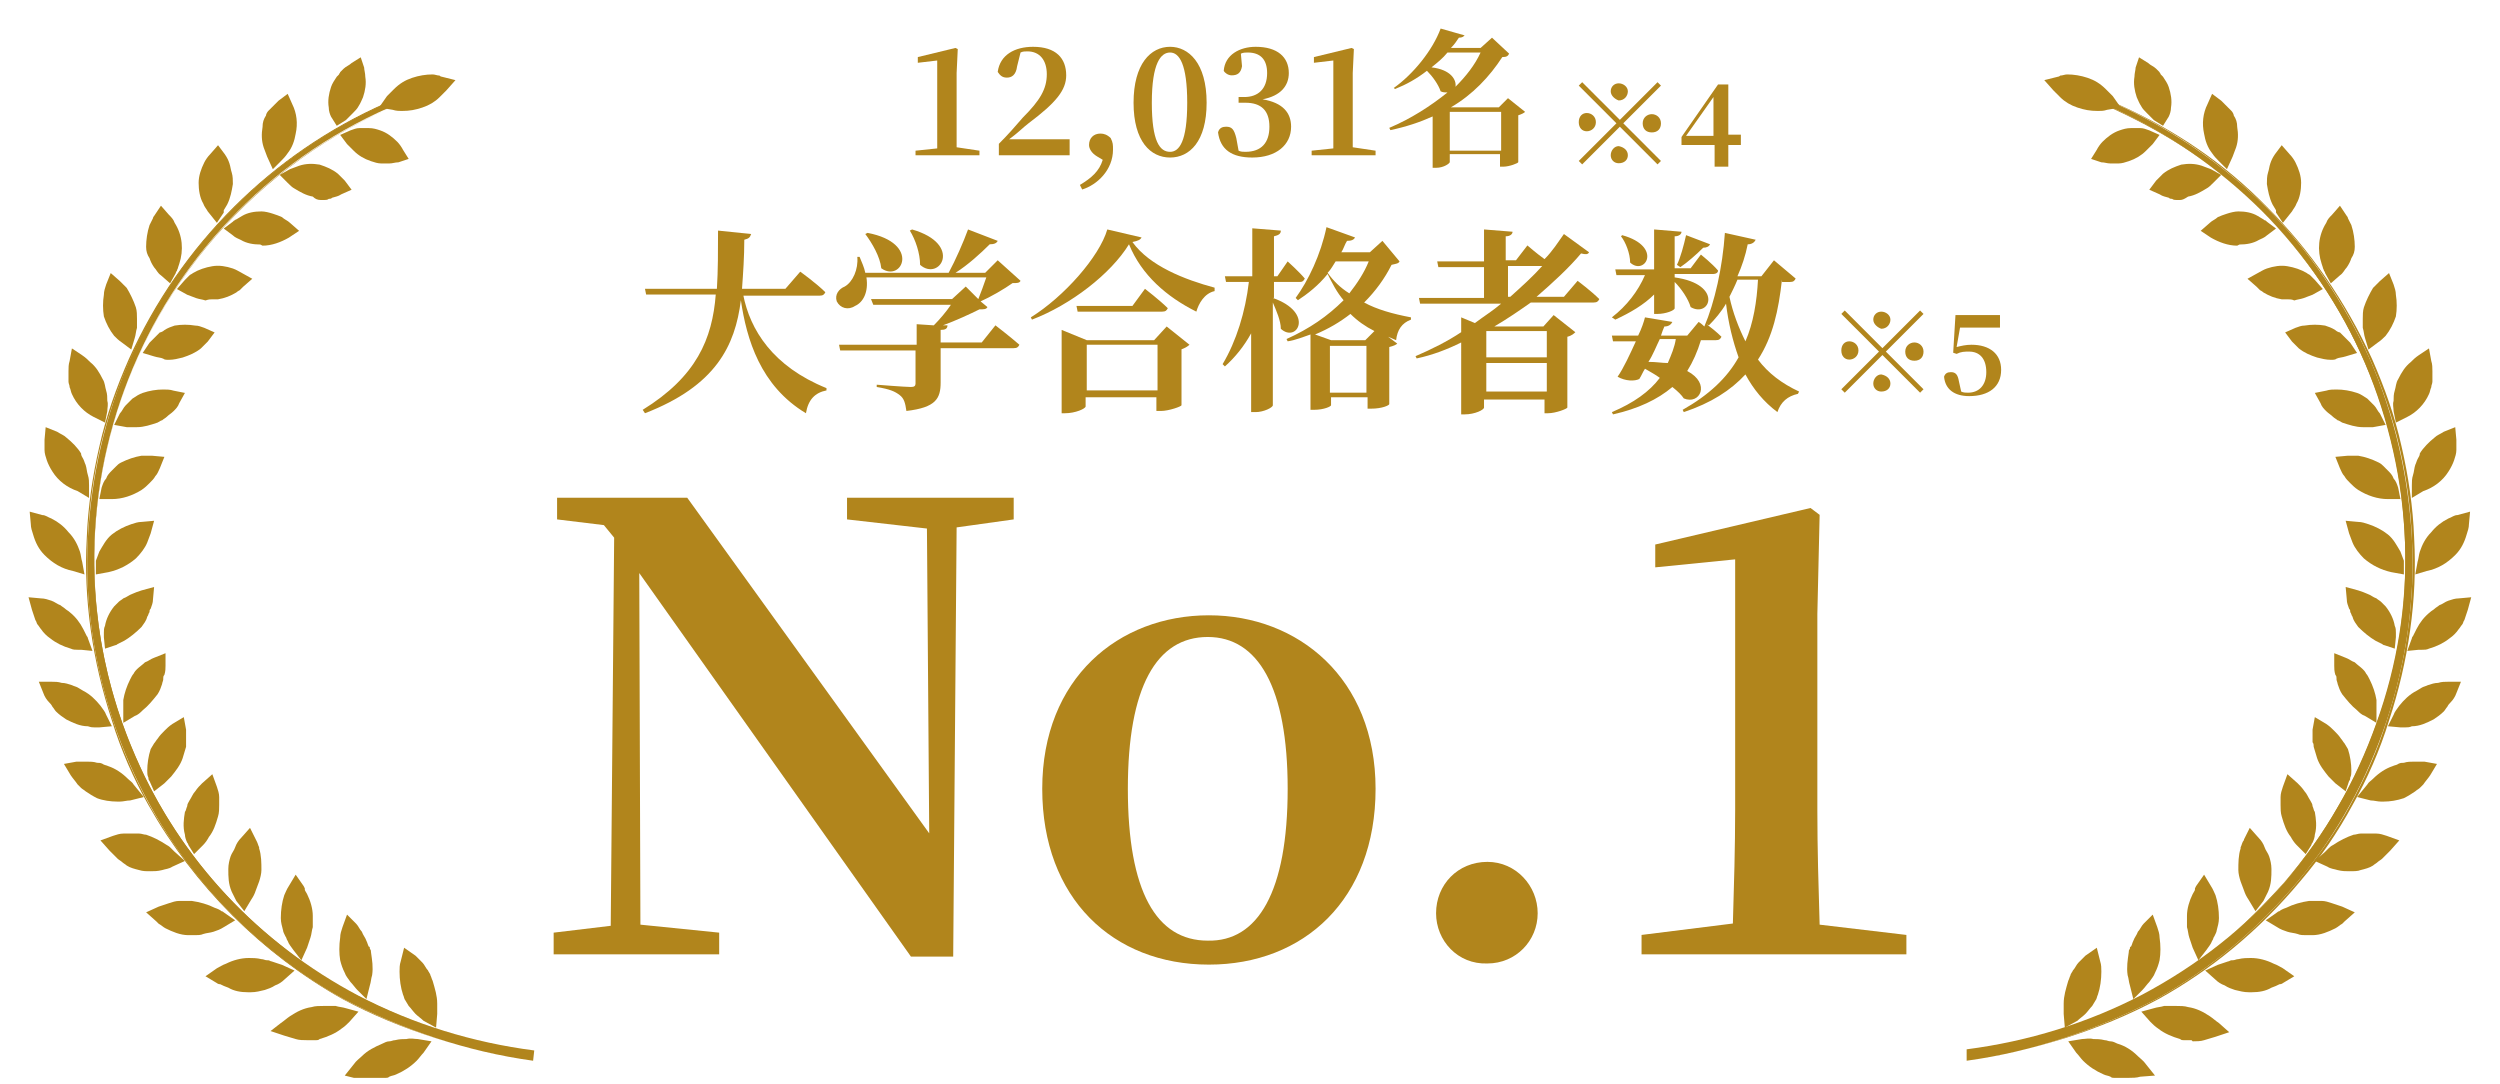 <?xml version="1.0" encoding="utf-8"?>
<!-- Generator: Adobe Illustrator 27.9.0, SVG Export Plug-In . SVG Version: 6.00 Build 0)  -->
<svg version="1.1" id="レイヤー_1" xmlns="http://www.w3.org/2000/svg" xmlns:xlink="http://www.w3.org/1999/xlink" x="0px"
	 y="0px" viewBox="0 0 219 95" style="enable-background:new 0 0 219 95;" xml:space="preserve">
<style type="text/css">
	.st0{enable-background:new    ;}
	.st1{fill:#B1851C;}
	.st2{clip-path:url(#SVGID_00000017496725060660326400000015624620091717291416_);}
	.st3{clip-path:url(#SVGID_00000100345454443066297130000005011408394645727892_);}
	.st4{clip-path:url(#SVGID_00000009570045483987701090000010449857042912114859_);}
	.st5{clip-path:url(#SVGID_00000004524963533506227790000012393305722653094290_);}
</style>
<g>
	<g class="st0">
		<path class="st1" d="M88.8,45.5l-5,0.7l-0.3,37.6h-3.7L56,50.2L56.1,81l6.9,0.7v1.9H48.5v-1.9l5-0.6l0.3-34L52.9,46l-4.1-0.5v-1.9
			h11.4l21.2,29.4l-0.2-26.7l-7-0.8v-1.9h14.6V45.5z"/>
		<path class="st1" d="M91.3,69.1c0-9.7,6.7-15.2,14.6-15.2c7.8,0,14.6,5.5,14.6,15.2c0,9.7-6.3,15.4-14.6,15.4
			C97.5,84.5,91.3,78.7,91.3,69.1z M112.8,69.1c0-8.9-2.6-13.3-7-13.3c-4.5,0-7,4.4-7,13.3c0,9,2.5,13.3,7,13.3
			C110.2,82.5,112.8,78.1,112.8,69.1z"/>
		<path class="st1" d="M125.8,80c0-2.5,1.9-4.5,4.5-4.5c2.5,0,4.4,2.1,4.4,4.5c0,2.4-1.9,4.4-4.4,4.4
			C127.7,84.5,125.8,82.4,125.8,80z"/>
		<path class="st1" d="M167,81.9v1.7h-23.2v-1.7l8-1c0.1-3.3,0.2-6.7,0.2-10V49l-7,0.7v-2l13.6-3.2l0.8,0.6l-0.2,8.7v17.2
			c0,3.3,0.1,6.7,0.2,10L167,81.9z"/>
	</g>
	<g class="st0">
		<path class="st1" d="M65.1,25.8c0.6,3.1,2.6,6.3,7.3,8.2l0,0.2c-1,0.2-1.6,0.8-1.8,2c-4-2.4-5.2-6.5-5.7-9.9
			c-0.5,4-2.2,7.5-8.4,9.9l-0.2-0.3c4.7-2.9,6.1-6.2,6.4-10.1h-6.1l-0.1-0.5h6.3c0.1-1.6,0.1-3.3,0.1-5.1l2.9,0.3
			c-0.1,0.3-0.2,0.4-0.6,0.5c0,1.5-0.1,2.9-0.2,4.3h3.8l1.3-1.5c0,0,1.4,1,2.2,1.8c-0.1,0.2-0.2,0.3-0.5,0.3H65.1z"/>
		<path class="st1" d="M89.4,24.6c-0.1,0.2-0.3,0.2-0.7,0.2c-0.7,0.5-1.9,1.2-2.8,1.6l0.6,0.5c-0.1,0.2-0.3,0.2-0.7,0.2
			c-0.8,0.4-2.1,1-3.2,1.4l0.4,0c0,0.3-0.2,0.4-0.6,0.4v1.1H86l1.2-1.5c0,0,1.3,1,2.1,1.7c-0.1,0.2-0.2,0.3-0.5,0.3h-6.4v3
			c0,1.4-0.4,2.2-3,2.5c-0.1-0.7-0.2-1.1-0.6-1.4c-0.4-0.3-0.8-0.5-2-0.7v-0.2c0,0,2.5,0.2,3,0.2c0.3,0,0.4-0.1,0.4-0.3v-2.9h-6.6
			l-0.1-0.5h6.8v-1.8l1.5,0.1c0.5-0.5,1.1-1.2,1.5-1.8h-6.8l-0.2-0.5h7.1l1.2-1.1l1.1,1.1c0.2-0.5,0.5-1.3,0.7-1.9H75.9
			c0.2,1.3-0.3,2.2-1,2.5c-0.6,0.4-1.3,0.2-1.6-0.4c-0.2-0.6,0.2-1.1,0.7-1.3c0.7-0.4,1.2-1.5,1.1-2.6l0.2,0
			c0.2,0.5,0.4,0.9,0.5,1.4h7.3c0.6-1.1,1.3-2.7,1.7-3.8l2.6,1c-0.1,0.2-0.3,0.3-0.7,0.3c-0.8,0.8-1.9,1.8-3,2.5h2.6l1.1-1.1
			L89.4,24.6z M76,20.4c4.7,0.9,3,4.4,1.2,3.1c-0.1-1-0.8-2.2-1.4-3L76,20.4z M79.9,20.1c4.5,1.3,2.4,4.6,0.7,3.1c0-1-0.4-2.2-0.9-3
			L79.9,20.1z"/>
		<path class="st1" d="M100,20.8c-0.1,0.2-0.3,0.3-0.8,0.4c1.5,2.1,4.6,3.3,7.2,4l0,0.3c-0.9,0.2-1.4,1.1-1.6,1.8
			c-2.6-1.3-4.8-3.2-5.9-5.9c-1.6,2.6-5.1,5.3-8.5,6.6l-0.1-0.2c2.9-1.8,6-5.3,6.7-7.7L100,20.8z M102.2,28.6l2,1.6
			c-0.1,0.1-0.4,0.3-0.7,0.4v4.9c0,0.1-1.1,0.5-1.8,0.5h-0.4v-1.2h-6.2v0.8c0,0.2-0.9,0.6-1.8,0.6h-0.3v-7.3l2.2,0.9h5.9L102.2,28.6
			z M100.3,25.3c0,0,1.3,1,2,1.7c-0.1,0.2-0.2,0.3-0.5,0.3h-7.4l-0.1-0.5h4.9L100.3,25.3z M101.4,34.2v-4h-6.2v4H101.4z"/>
		<path class="st1" d="M111.5,26.1c3.7,1.3,2.1,4,0.7,2.7c0-0.7-0.4-1.6-0.7-2.3v9c0,0.2-0.8,0.6-1.5,0.6h-0.4v-6.9
			c-0.6,1.1-1.4,2.1-2.3,2.9l-0.2-0.2c1.2-2,2-4.6,2.3-7.2h-2l-0.1-0.5h2.4v-4.2l2.5,0.2c0,0.3-0.2,0.4-0.6,0.5v3.5h0.3l0.9-1.3
			c0,0,1,0.9,1.5,1.5c-0.1,0.2-0.2,0.3-0.4,0.3h-2.3V26.1z M122.6,22.9c-0.1,0.2-0.3,0.2-0.7,0.3c-0.6,1.2-1.4,2.3-2.4,3.3
			c1.1,0.6,2.5,1,4.1,1.3l0,0.2c-0.8,0.3-1.2,0.9-1.3,1.8c-0.2-0.1-0.5-0.2-0.7-0.3l0.8,0.6c-0.1,0.1-0.3,0.2-0.7,0.3v5
			c0,0.1-0.6,0.4-1.6,0.4h-0.3v-1h-3.2v0.7c0,0.1-0.6,0.4-1.5,0.4h-0.3v-6.6c-0.6,0.2-1.3,0.5-2,0.6l-0.1-0.2c2-0.9,3.6-2,5-3.4
			c-0.6-0.7-1-1.5-1.4-2.3c-0.8,1-1.7,1.7-2.6,2.3l-0.2-0.2c1.1-1.5,2.2-3.8,2.7-6.2l2.5,0.9c-0.1,0.2-0.3,0.3-0.7,0.3
			c-0.2,0.3-0.3,0.7-0.5,1h2.5l1.1-1L122.6,22.9z M120.4,29c-0.8-0.4-1.5-0.9-2.1-1.5c-0.9,0.7-1.9,1.3-3.1,1.8l1.4,0.5h3L120.4,29z
			 M117,22.9c-0.2,0.3-0.4,0.7-0.7,1c0.5,0.7,1.1,1.3,1.9,1.8c0.7-0.9,1.3-1.8,1.7-2.8H117z M119.7,34.4v-4.1h-3.2v4.1H119.7z"/>
		<path class="st1" d="M138.2,24.6c0,0,1.2,0.9,1.9,1.6c-0.1,0.2-0.2,0.3-0.5,0.3h-5.5c-1,0.7-2,1.4-3.2,2.1h4.3l0.9-1l1.9,1.5
			c-0.1,0.1-0.3,0.3-0.7,0.4v6.2c0,0.1-1,0.5-1.7,0.5h-0.3v-1.2h-5.3v0.7c0,0.2-0.8,0.6-1.7,0.6h-0.3V30c-1.2,0.6-2.5,1.1-3.9,1.4
			l-0.1-0.2c1.4-0.6,2.8-1.3,4-2.1v-1.3l1.2,0.5c0.8-0.6,1.6-1.1,2.3-1.7h-7.1l-0.1-0.5h5.7v-2.7h-4l-0.1-0.5h4.1v-2.8l2.5,0.2
			c0,0.2-0.2,0.4-0.6,0.4v2.1h0.9l1-1.3c0,0,0.8,0.7,1.5,1.2c0.7-0.7,1.2-1.5,1.7-2.2l2.2,1.6c-0.1,0.2-0.3,0.2-0.7,0.1
			c-1,1.2-2.4,2.5-3.9,3.8h2.4L138.2,24.6z M130.2,29v2.3h5.3V29H130.2z M135.5,34.3v-2.5h-5.3v2.5H135.5z M132.1,26h0.2
			c1-0.9,2-1.8,2.8-2.7h-3V26z"/>
		<path class="st1" d="M141.2,27.8c1.3-1,2.3-2.3,2.9-3.7h-2.5l-0.1-0.5h3.4v-3.5l2.4,0.2c0,0.2-0.2,0.4-0.6,0.4v2.8h1.4l0.9-1.2
			c0,0,1,0.8,1.5,1.4c0,0.2-0.2,0.3-0.4,0.3h-3.4v0.3c4.3,0.6,3.1,3.6,1.4,2.6c-0.2-0.7-0.8-1.6-1.4-2.2v2.3c0,0.2-0.8,0.5-1.5,0.5
			h-0.3v-1.7c-0.9,0.9-2.1,1.6-3.4,2.2L141.2,27.8z M156.1,24.5c-0.3,2.7-0.8,5-2.1,7c0.9,1.2,2.1,2.1,3.6,2.8l-0.1,0.2
			c-0.9,0.2-1.5,0.7-1.8,1.6c-1.2-0.9-2.1-2-2.8-3.3c-1.3,1.4-3,2.5-5.4,3.3l-0.1-0.2c2.3-1.3,3.9-2.8,4.9-4.6
			c-0.5-1.4-0.9-3-1.1-4.7c-0.4,0.7-1,1.4-1.5,1.9l-0.2-0.1c0.4,0.3,0.9,0.7,1.3,1.1c-0.1,0.2-0.2,0.3-0.5,0.3h-1.3
			c-0.3,1-0.7,1.9-1.2,2.7c2.1,1.1,1.1,3-0.3,2.4c-0.2-0.3-0.5-0.6-1-1c-1.3,1.1-3,1.9-5.2,2.4l-0.1-0.2c1.9-0.8,3.3-1.8,4.2-3
			c-0.4-0.3-0.8-0.5-1.3-0.8c-0.2,0.3-0.3,0.6-0.5,0.9c-0.4,0.2-1.2,0.2-1.9-0.2c0.5-0.7,1.1-2,1.6-3.1h-2l-0.1-0.5h2.3
			c0.3-0.6,0.5-1.2,0.6-1.6l2.4,0.4c-0.1,0.2-0.3,0.4-0.7,0.4c-0.1,0.2-0.2,0.5-0.3,0.8h2.3l1-1.2c0,0,0.2,0.1,0.5,0.4
			c0.9-2.1,1.6-5.2,1.8-8.2l2.7,0.6c-0.1,0.2-0.3,0.4-0.7,0.4c-0.2,1-0.5,1.9-0.9,2.8h2.1l1.1-1.4c0,0,1.2,1,1.9,1.6
			c-0.1,0.2-0.2,0.3-0.5,0.3H156.1z M142.1,20.6c3.6,1,2,3.6,0.7,2.4c0-0.8-0.4-1.8-0.8-2.3L142.1,20.6z M145.4,29.7
			c-0.3,0.6-0.6,1.4-1,2c0.7,0,1.2,0.1,1.7,0.1c0.3-0.7,0.6-1.4,0.7-2.1H145.4z M146.9,23.2c0.3-0.6,0.6-1.7,0.8-2.6l2.1,0.8
			c-0.1,0.2-0.3,0.3-0.6,0.3c-0.6,0.6-1.4,1.3-2,1.7L146.9,23.2z M152.2,24.5c-0.2,0.5-0.5,1.1-0.7,1.5c0.3,1.4,0.8,2.7,1.4,3.9
			c0.7-1.6,1-3.5,1.1-5.4H152.2z"/>
	</g>
	<g class="st0">
		<path class="st1" d="M85.8,13.2v0.4h-5.6v-0.4l1.9-0.2c0-0.8,0-1.6,0-2.4V5.3l-1.7,0.2V5l3.3-0.8l0.2,0.1l-0.1,2.1v4.1
			c0,0.8,0,1.6,0,2.4L85.8,13.2z"/>
		<path class="st1" d="M93.7,12.2v1.4h-6.2v-1c0.8-0.8,1.5-1.6,2.1-2.3c1.5-1.5,2.1-2.5,2.1-3.8c0-1.2-0.6-2-1.7-2
			c-0.2,0-0.4,0-0.6,0.1l-0.3,1.2c-0.1,0.8-0.5,1-0.9,1c-0.4,0-0.6-0.2-0.8-0.5c0.2-1.5,1.5-2.2,3.1-2.2c2,0,2.9,1,2.9,2.5
			c0,1.3-0.9,2.4-3.3,4.2c-0.4,0.3-1,0.9-1.7,1.4H93.7z"/>
		<path class="st1" d="M96.1,13.7c-0.5-0.3-0.7-0.7-0.7-1c0-0.6,0.4-1,1-1c0.3,0,0.6,0.1,0.9,0.4c0.2,0.4,0.2,0.6,0.2,1
			c0,1.8-1.4,3.1-2.7,3.5l-0.2-0.4c1-0.6,1.7-1.2,2-2.2L96.1,13.7z"/>
		<path class="st1" d="M105.7,9c0,3.4-1.5,4.8-3.2,4.8c-1.7,0-3.2-1.4-3.2-4.8c0-3.4,1.5-4.9,3.2-4.9C104.1,4.1,105.7,5.5,105.7,9z
			 M102.5,13.3c0.8,0,1.5-0.9,1.5-4.3c0-3.4-0.7-4.4-1.5-4.4c-0.8,0-1.6,0.9-1.6,4.4C100.9,12.4,101.6,13.3,102.5,13.3z"/>
		<path class="st1" d="M108.8,5.8c-0.1,0.6-0.4,0.8-0.9,0.8c-0.3,0-0.6-0.2-0.7-0.4c0.1-1.4,1.4-2.1,2.8-2.1c1.9,0,2.9,0.9,2.9,2.3
			c0,1.1-0.7,2-2.3,2.3c1.8,0.3,2.5,1.2,2.5,2.4c0,1.6-1.3,2.7-3.4,2.7c-1.8,0-2.8-0.7-3-2.2c0.1-0.4,0.4-0.5,0.7-0.5
			c0.5,0,0.7,0.2,0.9,1l0.2,1.1c0.2,0.1,0.4,0.1,0.6,0.1c1.4,0,2.1-0.8,2.1-2.2c0-1.4-0.7-2.1-2.1-2.1h-0.6V8.5h0.5
			c1.2,0,2-0.7,2-2.1c0-1.2-0.6-1.8-1.7-1.8c-0.2,0-0.4,0-0.6,0.1L108.8,5.8z"/>
		<path class="st1" d="M120.5,13.2v0.4h-5.6v-0.4l1.9-0.2c0-0.8,0-1.6,0-2.4V5.3l-1.7,0.2V5l3.3-0.8l0.2,0.1l-0.1,2.1v4.1
			c0,0.8,0,1.6,0,2.4L120.5,13.2z"/>
		<path class="st1" d="M133.6,9.8c-0.1,0.1-0.3,0.2-0.6,0.3v4.1c0,0.1-0.8,0.4-1.3,0.4h-0.3v-1.1H127v0.7c0,0.1-0.5,0.5-1.2,0.5
			h-0.3v-4.5c-1.1,0.5-2.3,0.9-3.7,1.2l-0.1-0.2c1.9-0.8,3.6-1.9,5.1-3.1c-0.2,0-0.4,0-0.6-0.1c-0.2-0.6-0.7-1.3-1.2-1.8
			c-0.9,0.7-1.8,1.2-2.8,1.6l-0.1-0.1c1.7-1.2,3.4-3.3,4.1-5.2l2.1,0.6c-0.1,0.1-0.2,0.2-0.5,0.2c-0.2,0.3-0.4,0.6-0.7,0.9h2.6
			l1-0.9l1.5,1.4C132.1,4.9,132,5,131.6,5c-1.1,1.7-2.6,3.3-4.5,4.4l0.1,0h4.1l0.8-0.8L133.6,9.8z M126.8,4.6
			c-0.4,0.5-0.9,0.9-1.4,1.3c1.7,0.2,2.2,1.1,2.1,1.7c0.9-0.9,1.7-1.9,2.2-3H126.8z M131.5,13.2V9.8H127v3.4H131.5z"/>
	</g>
	<g id="グループ_964" transform="translate(924.48 15.32)">
		<g>
			<defs>
				<rect id="SVGID_00000015345523482363938060000013179429395883617921_" x="-752.2" y="-10.4" width="44.3" height="89.5"/>
			</defs>
			<clipPath id="SVGID_00000074430251687806220200000018066705463406923663_">
				<use xlink:href="#SVGID_00000015345523482363938060000013179429395883617921_"  style="overflow:visible;"/>
			</clipPath>
			
				<g id="グループ_921-4" transform="translate(-0.001 0)" style="clip-path:url(#SVGID_00000074430251687806220200000018066705463406923663_);">
				<path id="パス_1666-4" class="st1" d="M-739.3,76.7c-0.2-0.1-0.3-0.1-0.5-0.1c-0.2,0-0.3-0.1-0.5-0.1
					c-0.3-0.1-0.6-0.1-0.9-0.1c-0.3,0-0.6,0-0.8,0c0.2,0.2,0.3,0.4,0.5,0.6c0.4,0.4,1,0.8,1.5,1c0.2,0.1,0.3,0.1,0.5,0.2
					c0.1,0,0.2,0,0.3,0.1c0.1,0,0.2,0,0.2,0c0.3,0,0.6,0,0.9,0c0.3,0,0.6,0,0.9-0.1c-0.2-0.2-0.4-0.4-0.6-0.6
					C-738.2,77.3-738.7,76.9-739.3,76.7"/>
				<path id="パス_1667-4" class="st1" d="M-738.2,79.1c-0.3,0-0.5,0-0.8,0c-0.1,0-0.2,0-0.3,0c-0.1,0-0.2,0-0.3-0.1
					c-0.2-0.1-0.4-0.1-0.6-0.2c-0.7-0.3-1.3-0.7-1.8-1.2c-0.2-0.2-0.4-0.5-0.6-0.7l-0.7-1l1.2-0.2c0.3,0,0.6-0.1,1,0
					c0.3,0,0.6,0,1,0.1c0.2,0,0.3,0.1,0.5,0.1c0.2,0,0.4,0.1,0.6,0.2c0.7,0.2,1.3,0.6,1.8,1.1c0.2,0.2,0.5,0.4,0.7,0.7l0.8,1
					L-737,79c-0.3,0.1-0.7,0.1-1,0.1C-738.1,79.1-738.1,79.1-738.2,79.1"/>
				<path id="パス_1668-4" class="st1" d="M-733,73.5c-0.3-0.1-0.7-0.1-1-0.1c-0.3,0-0.6,0-0.8,0c-0.3,0-0.5,0.1-0.8,0.2
					c0.2,0.2,0.4,0.4,0.6,0.5c0.5,0.4,1,0.6,1.6,0.8c0.1,0,0.2,0,0.3,0.1c0.1,0,0.2,0,0.3,0c0.2,0,0.3,0,0.5,0c0.3,0,0.6,0,0.9-0.1
					c0.3-0.1,0.6-0.1,0.9-0.2c-0.2-0.2-0.4-0.3-0.7-0.5C-731.8,73.9-732.4,73.6-733,73.5"/>
				<path id="パス_1669-4" class="st1" d="M-732.5,75.8c-0.1,0-0.3,0-0.4,0c-0.1,0-0.2,0-0.3,0s-0.2,0-0.3-0.1
					c-0.7-0.2-1.4-0.5-1.9-0.9c-0.3-0.2-0.5-0.4-0.7-0.6l-0.8-0.9l1.1-0.3c0.3-0.1,0.6-0.1,0.9-0.2c0.3,0,0.6,0,1,0
					c0.4,0,0.8,0,1.1,0.1l0,0c0.7,0.1,1.3,0.4,1.9,0.8c0.3,0.2,0.5,0.4,0.8,0.6l0.9,0.8l-1.2,0.4c-0.3,0.1-0.7,0.2-1,0.3
					c-0.3,0.1-0.7,0.1-1,0.1L-732.5,75.8"/>
				<path id="パス_1670-4" class="st1" d="M-727.3,69.4c-0.3,0-0.7,0-1,0.1c-0.2,0-0.3,0.1-0.4,0.1c-0.1,0-0.3,0.1-0.4,0.1
					c-0.3,0.1-0.5,0.2-0.8,0.3c0.2,0.2,0.4,0.3,0.7,0.4c0.2,0.1,0.5,0.2,0.8,0.3c0.3,0.1,0.6,0.2,1,0.2c0.6,0,1.2-0.1,1.8-0.3
					c0.2-0.1,0.4-0.1,0.6-0.2c0.1-0.1,0.2-0.1,0.2-0.1c-0.2-0.1-0.5-0.3-0.7-0.4C-726.1,69.5-726.7,69.4-727.3,69.4"/>
				<path id="パス_1671-4" class="st1" d="M-727.2,71.6c-0.1,0-0.2,0-0.3,0c-0.4,0-0.8-0.1-1.2-0.2c-0.3-0.1-0.6-0.2-0.9-0.4
					c-0.3-0.1-0.6-0.3-0.8-0.5l-0.9-0.8l1.1-0.5c0.3-0.1,0.6-0.2,0.9-0.3c0.1,0,0.2-0.1,0.3-0.1l0.1,0c0.2,0,0.3-0.1,0.5-0.1
					c0.4-0.1,0.8-0.1,1.1-0.1c0.7,0,1.4,0.2,2,0.5c0.3,0.1,0.6,0.3,0.8,0.4l1,0.7l-1,0.6c0,0-0.1,0.1-0.3,0.1
					c-0.2,0.1-0.4,0.2-0.7,0.3C-726,71.5-726.6,71.6-727.2,71.6"/>
				<path id="パス_1672-4" class="st1" d="M-722.2,64.4c-0.6,0.1-1.2,0.2-1.7,0.5c-0.2,0.1-0.4,0.2-0.5,0.3s-0.2,0.1-0.2,0.1
					c0.2,0.1,0.5,0.2,0.7,0.3c0.3,0.1,0.5,0.2,0.8,0.2c0.3,0.1,0.6,0.1,1,0c0.6-0.1,1.2-0.3,1.8-0.6c0.2-0.1,0.4-0.2,0.5-0.3
					c0.1-0.1,0.2-0.1,0.2-0.1c-0.2-0.1-0.5-0.2-0.7-0.3c-0.3-0.1-0.5-0.1-0.8-0.1C-721.6,64.4-721.9,64.4-722.2,64.4"/>
				<path id="パス_1673-4" class="st1" d="M-722.5,66.6c-0.2,0-0.5,0-0.7-0.1c-0.3-0.1-0.6-0.1-0.9-0.2c-0.3-0.1-0.6-0.2-0.9-0.4
					l-1-0.6l1-0.7c0,0,0.1-0.1,0.2-0.1c0.1-0.1,0.3-0.2,0.6-0.3c0.6-0.3,1.3-0.5,2-0.6l0,0c0.4,0,0.8,0,1.1,0c0.3,0,0.6,0.1,0.9,0.2
					c0.3,0.1,0.6,0.2,0.9,0.3l1.1,0.5l-0.9,0.8c0,0-0.1,0.1-0.2,0.2l0,0c-0.2,0.1-0.4,0.3-0.6,0.4c-0.6,0.3-1.3,0.6-2,0.6
					C-722.3,66.6-722.4,66.6-722.5,66.6"/>
				<path id="パス_1674-4" class="st1" d="M-718,58.7c-0.6,0.1-1.1,0.4-1.6,0.7c-0.2,0.1-0.3,0.3-0.5,0.3
					c-0.1,0.1-0.2,0.1-0.2,0.1c0.2,0.1,0.5,0.2,0.7,0.2c0.6,0.1,1.2,0.1,1.7,0c0.3-0.1,0.6-0.2,0.9-0.4c0.1-0.1,0.3-0.1,0.4-0.2
					c0.1-0.1,0.2-0.1,0.3-0.2c0.2-0.2,0.4-0.4,0.6-0.6c-0.2-0.1-0.5-0.1-0.8-0.1c-0.3,0-0.5,0-0.8,0
					C-717.4,58.6-717.7,58.7-718,58.7"/>
				<path id="パス_1675-4" class="st1" d="M-718.7,61c-0.3,0-0.6,0-1-0.1c-0.3-0.1-0.6-0.1-0.9-0.3l-1.1-0.5l0.9-0.8
					c0,0,0.1-0.1,0.2-0.2c0,0,0.1-0.1,0.1-0.1c0.1-0.1,0.2-0.2,0.4-0.3c0.6-0.4,1.2-0.7,1.8-0.9c0.2,0,0.4-0.1,0.6-0.1
					c0.2,0,0.3,0,0.5,0c0.3,0,0.6,0,0.9,0c0.3,0,0.6,0.1,0.9,0.2l1.1,0.4l-0.8,0.9c-0.2,0.2-0.5,0.5-0.7,0.7
					c-0.1,0.1-0.3,0.2-0.4,0.3c-0.1,0.1-0.3,0.2-0.4,0.3c-0.3,0.2-0.7,0.3-1.1,0.4C-717.9,61-718.3,61-718.7,61"/>
				<path id="パス_1676-4" class="st1" d="M-714.7,52.5c-0.5,0.2-1,0.6-1.4,1c-0.1,0.1-0.3,0.3-0.4,0.4l-0.1,0.2
					c0.2,0.1,0.5,0.1,0.8,0.1c0.6,0,1.1-0.1,1.7-0.3c0.3-0.1,0.6-0.3,0.8-0.5c0.1-0.1,0.2-0.2,0.3-0.3c0.1-0.1,0.2-0.2,0.3-0.3
					c0.2-0.2,0.4-0.4,0.5-0.7c-0.3,0-0.5,0-0.8,0c-0.3,0-0.5,0-0.8,0.1c-0.1,0-0.3,0.1-0.4,0.1C-714.4,52.4-714.6,52.4-714.7,52.5"
					/>
				<path id="パス_1677-4" class="st1" d="M-715.7,54.9c-0.1,0-0.1,0-0.2,0c-0.3,0-0.6-0.1-0.9-0.1l-1.2-0.3l0.9-1.1
					c0.1-0.2,0.3-0.3,0.5-0.5c0.5-0.5,1.1-0.9,1.7-1.1h0c0.2-0.1,0.4-0.1,0.5-0.2c0.2-0.1,0.3-0.1,0.5-0.1c0.3-0.1,0.6-0.1,0.9-0.1
					c0.3,0,0.6,0,0.9,0l1.1,0.2l-0.6,1c-0.2,0.3-0.4,0.5-0.6,0.8c-0.1,0.1-0.2,0.2-0.3,0.3c-0.1,0.1-0.3,0.2-0.4,0.3
					c-0.3,0.2-0.6,0.4-1,0.6C-714.5,54.8-715.1,54.9-715.7,54.9"/>
				<path id="パス_1678-4" class="st1" d="M-712.4,45.8c-0.5,0.3-0.9,0.7-1.3,1.2c-0.2,0.2-0.3,0.4-0.4,0.6c0.2,0,0.5,0,0.8,0
					c0.6-0.1,1.1-0.2,1.6-0.5c0.3-0.2,0.5-0.4,0.7-0.6c0.1-0.1,0.2-0.2,0.3-0.3c0.1-0.1,0.2-0.2,0.2-0.3c0.2-0.2,0.3-0.5,0.4-0.7
					c-0.3,0-0.5,0-0.8,0.1c-0.3,0-0.5,0.1-0.7,0.2c-0.1,0-0.3,0.1-0.4,0.2C-712.1,45.7-712.3,45.8-712.4,45.8"/>
				<path id="パス_1679-4" class="st1" d="M-713.8,48.4c-0.1,0-0.3,0-0.4,0l-1.1-0.1l0.5-1c0.1-0.3,0.3-0.5,0.5-0.8
					c0.4-0.5,0.9-1,1.5-1.3h0c0.2-0.1,0.3-0.2,0.5-0.3c0.2-0.1,0.3-0.1,0.5-0.2c0.3-0.1,0.6-0.2,0.9-0.2c0.3-0.1,0.6-0.1,0.9-0.1
					l1.1,0l-0.4,1c-0.1,0.3-0.3,0.6-0.5,0.8l0,0c-0.1,0.1-0.2,0.2-0.3,0.4c-0.1,0.1-0.2,0.3-0.3,0.4c-0.3,0.3-0.6,0.5-0.9,0.7
					c-0.6,0.3-1.2,0.6-1.9,0.6C-713.4,48.4-713.6,48.4-713.8,48.4"/>
				<path id="パス_1680-4" class="st1" d="M-711.1,38.9c-0.4,0.4-0.8,0.8-1.1,1.3c-0.1,0.2-0.2,0.3-0.2,0.5c0,0.1,0,0.1-0.1,0.1
					l0,0.1c0,0,0.1,0,0.2,0c0.2,0,0.4-0.1,0.5-0.1c0.5-0.1,1-0.4,1.5-0.7c0.2-0.2,0.5-0.4,0.6-0.7c0.1-0.1,0.2-0.2,0.2-0.4
					c0.1-0.1,0.1-0.2,0.2-0.3c0.1-0.2,0.2-0.5,0.3-0.8c-0.2,0-0.5,0.1-0.7,0.2c-0.2,0.1-0.5,0.2-0.7,0.3c-0.1,0.1-0.3,0.1-0.4,0.2
					C-710.9,38.7-711,38.8-711.1,38.9"/>
				<path id="パス_1681-4" class="st1" d="M-713.6,41.7l0.4-1.1c0,0,0-0.1,0.1-0.2c0.1-0.2,0.2-0.4,0.3-0.6
					c0.3-0.6,0.7-1.1,1.2-1.5l0,0c0.1-0.1,0.3-0.2,0.4-0.3c0.1-0.1,0.3-0.2,0.4-0.3c0.3-0.1,0.5-0.3,0.8-0.4
					c0.3-0.1,0.6-0.2,0.9-0.2l1.1-0.1l-0.3,1.1c-0.1,0.3-0.2,0.6-0.3,0.9l0,0c-0.1,0.1-0.1,0.3-0.2,0.4c-0.1,0.1-0.2,0.3-0.3,0.4
					c-0.2,0.3-0.5,0.6-0.8,0.8c-0.5,0.4-1.1,0.7-1.8,0.9c-0.2,0.1-0.4,0.1-0.6,0.1c-0.2,0-0.3,0-0.3,0L-713.6,41.7z"/>
				<path id="パス_1682-4" class="st1" d="M-710.9,31.9c-0.4,0.4-0.6,0.9-0.8,1.4c-0.1,0.2-0.2,0.5-0.2,0.7
					c0.2-0.1,0.5-0.1,0.7-0.2c0.5-0.2,1-0.5,1.3-0.9c0.4-0.4,0.6-1,0.8-1.5c0.1-0.3,0.1-0.5,0.2-0.8c-0.2,0.1-0.5,0.2-0.7,0.3
					C-710.2,31.1-710.6,31.5-710.9,31.9"/>
				<path id="パス_1683-4" class="st1" d="M-712.9,35l0.2-1.1c0.1-0.3,0.1-0.6,0.2-0.9c0.2-0.6,0.5-1.2,1-1.7
					c0.4-0.5,0.9-0.9,1.5-1.2c0.3-0.1,0.5-0.3,0.8-0.3l1.1-0.3l-0.1,1.1c0,0.3-0.1,0.6-0.2,0.9c-0.2,0.7-0.5,1.3-1,1.8
					c-0.7,0.7-1.5,1.2-2.5,1.4L-712.9,35z"/>
				<path id="パス_1684-4" class="st1" d="M-711.8,24.9c-0.1,0.1-0.1,0.3-0.2,0.4c-0.1,0.1-0.1,0.3-0.2,0.4
					c-0.1,0.2-0.2,0.5-0.2,0.7c0,0.2-0.1,0.5-0.1,0.7c0.7-0.3,1.4-0.8,1.8-1.4c0.2-0.3,0.3-0.5,0.4-0.8c0.1-0.3,0.1-0.5,0.2-0.8
					c0-0.3,0-0.5,0-0.8c-0.2,0.1-0.4,0.2-0.6,0.4C-711.2,24.1-711.5,24.5-711.8,24.9"/>
				<path id="パス_1685-4" class="st1" d="M-713.2,28.3l0-1.1c0-0.3,0-0.6,0.1-0.9c0.1-0.3,0.1-0.6,0.2-0.9
					c0.1-0.2,0.1-0.3,0.2-0.5c0.1-0.2,0.2-0.3,0.2-0.5c0.3-0.5,0.8-1,1.3-1.4c0.2-0.2,0.5-0.3,0.8-0.5l1-0.4l0.1,1.1
					c0,0.3,0,0.6,0,0.9c0,0.3-0.1,0.6-0.2,0.9l0,0c-0.1,0.3-0.3,0.7-0.5,1c-0.5,0.8-1.3,1.4-2.2,1.7L-713.2,28.3z"/>
				<path id="パス_1686-4" class="st1" d="M-713.8,18.2c-0.1,0.3-0.2,0.5-0.2,0.8c0,0.2-0.1,0.5-0.1,0.7c0,0.2,0,0.5,0,0.7
					c0.7-0.4,1.2-1,1.6-1.7c0.1-0.1,0.1-0.3,0.2-0.4c0-0.1,0.1-0.3,0.1-0.4c0-0.3,0-0.5,0-0.8c0-0.3,0-0.5-0.1-0.8
					c-0.2,0.1-0.4,0.3-0.6,0.5C-713.2,17.3-713.5,17.7-713.8,18.2"/>
				<path id="パス_1687-4" class="st1" d="M-714.6,21.7l-0.2-1c0-0.3-0.1-0.6,0-0.9c0-0.3,0-0.6,0.1-0.9c0.1-0.3,0.1-0.7,0.3-1
					c0.3-0.6,0.6-1.1,1.1-1.5c0.2-0.2,0.4-0.4,0.7-0.6l0.9-0.6l0.2,1.1c0.1,0.3,0.1,0.6,0.1,0.9c0,0.3,0,0.6,0,0.9
					c0,0.2-0.1,0.3-0.1,0.5c-0.1,0.2-0.1,0.4-0.2,0.6c-0.4,0.9-1.1,1.6-1.9,2L-714.6,21.7z"/>
				<path id="パス_1688-4" class="st1" d="M-716.7,11.8c-0.1,0.3-0.1,0.6-0.1,0.8c0,0.1,0,0.3,0,0.4c0,0.1,0,0.2,0,0.3
					c0,0.2,0.1,0.5,0.1,0.7c0.2-0.1,0.4-0.3,0.5-0.5c0.4-0.4,0.6-0.9,0.8-1.4c0.1-0.5,0.1-1.1,0-1.6c0-0.3-0.1-0.5-0.2-0.7
					c-0.2,0.2-0.3,0.3-0.5,0.5C-716.3,10.8-716.6,11.3-716.7,11.8"/>
				<path id="パス_1689-4" class="st1" d="M-717,15.3l-0.3-1c-0.1-0.3-0.1-0.6-0.2-0.9c0-0.1,0-0.2,0-0.3v-0.1c0-0.1,0-0.3,0-0.4
					c0-0.3,0-0.7,0.1-1l0,0c0.2-0.6,0.5-1.2,0.8-1.7c0.2-0.2,0.4-0.4,0.6-0.6l0.8-0.7l0.4,1c0.1,0.3,0.2,0.6,0.2,0.9
					c0.1,0.6,0.1,1.3,0,1.9c-0.2,0.6-0.5,1.2-0.9,1.7c-0.2,0.2-0.4,0.4-0.7,0.6L-717,15.3z"/>
				<path id="パス_1690-4" class="st1" d="M-720.5,6c0,0.5,0,1,0.2,1.5l0.1,0.3c0,0.1,0.1,0.2,0.1,0.2c0,0.1,0.1,0.2,0.1,0.2
					c0.2-0.2,0.3-0.3,0.4-0.5c0.1-0.2,0.2-0.4,0.3-0.6c0.1-0.3,0.2-0.5,0.2-0.8c0-0.5,0-1.1-0.2-1.6c-0.1-0.2-0.1-0.3-0.2-0.5
					c-0.1-0.1-0.1-0.2-0.1-0.2c-0.2,0.2-0.3,0.4-0.4,0.6C-720.3,5-720.5,5.5-720.5,6"/>
				<path id="パス_1691-4" class="st1" d="M-720.3,9.5l-0.5-0.9c0,0,0-0.1-0.1-0.2c0-0.1-0.1-0.2-0.1-0.3l-0.1-0.3
					c-0.4-1.2-0.3-2.5,0.4-3.6c0.1-0.3,0.3-0.5,0.5-0.7l0.7-0.8l0.6,0.9c0,0,0.1,0.1,0.1,0.2c0.1,0.2,0.2,0.4,0.3,0.6
					c0.2,0.6,0.3,1.3,0.3,1.9c0,0.4-0.1,0.7-0.3,1c-0.1,0.3-0.2,0.5-0.4,0.8c-0.2,0.2-0.3,0.5-0.6,0.7L-720.3,9.5z"/>
				<path id="パス_1692-4" class="st1" d="M-725.2,0.8c0,0.5,0.2,1,0.4,1.5c0.1,0.2,0.2,0.3,0.3,0.4c0,0.1,0.1,0.1,0.1,0.1l0,0
					c0.1-0.2,0.3-0.4,0.4-0.6c0.2-0.5,0.3-1,0.3-1.5c0-0.5-0.2-1-0.4-1.5c-0.1-0.2-0.3-0.4-0.4-0.6c-0.1,0.2-0.2,0.4-0.3,0.6
					c-0.1,0.2-0.1,0.4-0.2,0.7C-725.2,0.2-725.2,0.5-725.2,0.8"/>
				<path id="パス_1693-4" class="st1" d="M-724.5,4.2l-0.6-0.9c0,0,0,0,0-0.1l0-0.1c-0.1-0.2-0.2-0.3-0.3-0.5
					c-0.3-0.6-0.4-1.2-0.5-1.8l0,0c0-0.3,0-0.7,0.1-1c0.1-0.3,0.1-0.5,0.2-0.8c0.1-0.3,0.2-0.5,0.4-0.8l0.6-0.8l0.7,0.8
					c0.2,0.2,0.4,0.5,0.5,0.7l0,0c0.3,0.6,0.5,1.2,0.5,1.8c0,0.6-0.1,1.3-0.4,1.8c-0.1,0.3-0.3,0.5-0.4,0.7L-724.5,4.2z"/>
				<path id="パス_1694-4" class="st1" d="M-730.7-3.6c0.1,0.5,0.3,1,0.6,1.4c0.1,0.2,0.3,0.4,0.4,0.5c0.1-0.2,0.2-0.4,0.3-0.6
					c0.2-0.7,0.2-1.6-0.2-2.3c-0.1-0.1-0.1-0.2-0.2-0.3c-0.1-0.1-0.1-0.2-0.2-0.3c-0.2-0.2-0.3-0.4-0.5-0.5
					C-730.7-5.1-730.8-4.3-730.7-3.6"/>
				<path id="パス_1695-4" class="st1" d="M-729.4-0.5l-0.7-0.7c-0.2-0.2-0.4-0.4-0.6-0.7c-0.4-0.5-0.6-1.1-0.7-1.7
					c-0.2-0.9-0.1-1.8,0.3-2.6l0.4-0.9l0.8,0.6c0.2,0.2,0.4,0.4,0.6,0.6c0.1,0.1,0.2,0.2,0.3,0.3c0.1,0.1,0.2,0.3,0.2,0.4
					c0.2,0.3,0.3,0.6,0.3,1c0.1,0.6,0.1,1.2-0.1,1.8c-0.1,0.3-0.2,0.5-0.3,0.8L-729.4-0.5z"/>
				<path id="パス_1696-4" class="st1" d="M-736.7-7.1c0.1,0.2,0.2,0.5,0.4,0.7c0.1,0.2,0.3,0.4,0.4,0.5c0.2,0.2,0.3,0.3,0.5,0.5
					c0.1-0.2,0.1-0.4,0.2-0.7c0.1-0.8,0-1.5-0.5-2.2c0-0.1-0.1-0.1-0.1-0.2s-0.1-0.1-0.1-0.1c-0.1-0.1-0.2-0.2-0.2-0.2
					c-0.2-0.2-0.4-0.3-0.6-0.4c-0.1,0.2-0.1,0.4-0.1,0.7C-736.9-8.1-736.9-7.6-736.7-7.1"/>
				<path id="パス_1697-4" class="st1" d="M-735-4.3l-0.8-0.5c-0.2-0.2-0.4-0.4-0.6-0.6c-0.2-0.2-0.4-0.4-0.5-0.6
					c-0.2-0.3-0.3-0.6-0.4-0.8v0c-0.2-0.6-0.3-1.2-0.2-1.8c0-0.3,0.1-0.6,0.1-0.8l0.3-0.9l0.8,0.5c0.2,0.2,0.5,0.3,0.7,0.5
					c0.1,0.1,0.2,0.2,0.3,0.3c0,0.1,0.1,0.1,0.1,0.2c0.1,0.1,0.1,0.1,0.2,0.2c0.2,0.3,0.4,0.6,0.5,0.9c0.2,0.6,0.3,1.2,0.2,1.8
					c0,0.3-0.1,0.6-0.2,0.8L-735-4.3z"/>
				<path id="パス_1698-4" class="st1" d="M-741.5,71.4c-0.1,0.2-0.1,0.3-0.2,0.4c-0.1,0.1-0.2,0.3-0.2,0.4
					c-0.2,0.2-0.3,0.4-0.5,0.6c-0.2,0.2-0.4,0.4-0.6,0.5c0-0.3,0-0.5,0-0.8c0-0.6,0.1-1.2,0.4-1.7c0.1-0.1,0.1-0.3,0.2-0.4
					c0-0.1,0.1-0.1,0.1-0.2c0-0.1,0.1-0.1,0.1-0.2c0.1-0.2,0.3-0.4,0.5-0.6c0.2-0.2,0.3-0.4,0.5-0.5c0.1,0.3,0.1,0.5,0.1,0.8
					C-741.2,70.3-741.3,70.9-741.5,71.4"/>
				<path id="パス_1699-4" class="st1" d="M-743.6,74.7l-0.1-1.2c0-0.3,0-0.6,0-0.9c0-0.7,0.2-1.3,0.4-2c0.1-0.2,0.1-0.3,0.2-0.5
					c0-0.1,0.1-0.2,0.1-0.2c0-0.1,0.1-0.1,0.1-0.2c0.2-0.2,0.3-0.5,0.5-0.7c0.2-0.2,0.4-0.4,0.6-0.6l1-0.7l0.3,1.2
					c0.1,0.3,0.1,0.6,0.1,0.9c0,0.7-0.1,1.4-0.3,2c-0.1,0.2-0.1,0.4-0.2,0.5c-0.1,0.2-0.2,0.3-0.3,0.5c-0.2,0.2-0.4,0.5-0.6,0.7
					c-0.2,0.2-0.5,0.4-0.7,0.6L-743.6,74.7z"/>
				<path id="パス_1700-4" class="st1" d="M-735.9,68.7c-0.1,0.3-0.2,0.6-0.3,0.9c-0.1,0.2-0.3,0.5-0.4,0.7
					c-0.2,0.2-0.3,0.4-0.5,0.6c-0.1-0.3-0.1-0.5-0.1-0.8c-0.1-0.6,0-1.2,0.1-1.7c0-0.1,0-0.2,0.1-0.2c0-0.1,0-0.2,0.1-0.2
					c0-0.1,0.1-0.3,0.2-0.4c0.1-0.2,0.2-0.4,0.4-0.7c0.1-0.2,0.3-0.4,0.4-0.6c0.1,0.2,0.2,0.5,0.2,0.8
					C-735.8,67.5-735.8,68.1-735.9,68.7"/>
				<path id="パス_1701-4" class="st1" d="M-737.6,72.2l-0.3-1.2c-0.1-0.3-0.1-0.6-0.2-0.9c-0.1-0.7,0-1.3,0.1-2
					c0-0.1,0-0.2,0.1-0.3c0-0.1,0-0.2,0.1-0.2c0.1-0.2,0.1-0.3,0.2-0.5c0.1-0.3,0.3-0.5,0.4-0.8c0.2-0.2,0.3-0.5,0.5-0.7l0.8-0.8
					l0.4,1.1c0.1,0.3,0.2,0.6,0.2,0.9c0.1,0.7,0.1,1.4,0,2c-0.1,0.4-0.2,0.7-0.4,1.1c-0.1,0.3-0.3,0.5-0.5,0.8
					c-0.2,0.2-0.4,0.5-0.6,0.7L-737.6,72.2z"/>
				<path id="パス_1702-4" class="st1" d="M-730.8,65.1c0,0.3-0.1,0.6-0.2,0.9c0,0.1-0.1,0.3-0.1,0.4c0,0.1-0.1,0.2-0.2,0.3
					c-0.1,0.2-0.3,0.4-0.4,0.6c-0.1-0.2-0.2-0.5-0.3-0.7c-0.1-0.3-0.1-0.5-0.1-0.8c0-0.3,0-0.6,0-0.9c0-0.5,0.2-1.1,0.4-1.6
					c0.1-0.2,0.2-0.3,0.2-0.5s0.1-0.2,0.1-0.2c0.1,0.2,0.2,0.5,0.3,0.7C-730.9,64-730.8,64.5-730.8,65.1"/>
				<path id="パス_1703-4" class="st1" d="M-731.9,68.8l-0.5-1.1c-0.1-0.3-0.2-0.6-0.3-0.9c-0.1-0.3-0.1-0.6-0.2-0.9
					c0-0.3,0-0.7,0-1c0-0.6,0.2-1.3,0.5-1.9c0.1-0.2,0.2-0.3,0.2-0.4l0-0.1c0.1-0.2,0.1-0.2,0.1-0.2l0.7-1l0.6,1
					c0.2,0.3,0.3,0.6,0.4,0.8c0.2,0.6,0.3,1.3,0.3,2l0,0c0,0.4-0.1,0.7-0.2,1.1c0,0.1-0.1,0.3-0.2,0.5c-0.1,0.1-0.1,0.3-0.2,0.4
					c-0.1,0.3-0.3,0.5-0.5,0.8L-731.9,68.8z"/>
				<path id="パス_1704-4" class="st1" d="M-726.3,60.8c0,0.6,0,1.1-0.2,1.6c-0.1,0.2-0.1,0.3-0.2,0.5c-0.1,0.1-0.1,0.2-0.1,0.2
					c-0.1-0.2-0.3-0.4-0.4-0.7c-0.1-0.2-0.2-0.5-0.3-0.7c-0.1-0.3-0.1-0.6-0.2-0.9c0-0.5,0-1.1,0.2-1.6c0.1-0.2,0.1-0.4,0.2-0.5
					s0.1-0.2,0.1-0.2c0.2,0.2,0.3,0.4,0.4,0.6c0.1,0.2,0.2,0.5,0.3,0.7C-726.4,60.2-726.3,60.5-726.3,60.8"/>
				<path id="パス_1705-4" class="st1" d="M-726.9,64.5l-0.6-1c-0.2-0.3-0.3-0.5-0.4-0.8c-0.1-0.3-0.2-0.5-0.3-0.8
					c-0.1-0.3-0.2-0.7-0.2-1c0-0.6,0-1.3,0.2-1.9l0-0.1c0.1-0.2,0.1-0.3,0.2-0.5c0.1-0.1,0.1-0.2,0.1-0.2l0.5-1l0.8,0.9
					c0.2,0.2,0.4,0.5,0.5,0.8c0.1,0.3,0.3,0.5,0.4,0.8c0.1,0.3,0.2,0.7,0.2,1.1c0,0.7,0,1.3-0.3,2c-0.1,0.2-0.2,0.4-0.3,0.6l0,0
					c-0.1,0.2-0.1,0.2-0.1,0.2L-726.9,64.5z"/>
				<path id="パス_1706-4" class="st1" d="M-722.5,55.9c0.1,0.5,0.1,1.1,0,1.6c0,0.2-0.1,0.4-0.1,0.5c0,0.1-0.1,0.2-0.1,0.2
					c-0.2-0.2-0.3-0.4-0.5-0.6c-0.3-0.5-0.5-1-0.7-1.5c-0.1-0.3-0.1-0.6-0.1-0.9c0-0.1,0-0.3,0-0.4c0-0.1,0-0.2,0-0.3
					c0-0.2,0.1-0.5,0.1-0.7c0.2,0.2,0.4,0.4,0.5,0.6c0.2,0.2,0.3,0.4,0.4,0.6c0.1,0.1,0.1,0.3,0.2,0.4
					C-722.6,55.6-722.6,55.7-722.5,55.9"/>
				<path id="パス_1707-4" class="st1" d="M-722.5,59.5l-0.8-0.8c-0.2-0.2-0.4-0.5-0.5-0.7c-0.4-0.5-0.6-1.1-0.8-1.8
					c-0.1-0.3-0.1-0.7-0.1-1c0-0.1,0-0.3,0-0.4c0-0.1,0-0.2,0-0.2l0-0.1c0-0.3,0.1-0.6,0.2-0.9l0.4-1.1l0.9,0.8
					c0.2,0.2,0.4,0.4,0.6,0.7c0.2,0.2,0.3,0.5,0.5,0.8c0.1,0.2,0.2,0.3,0.2,0.5c0.1,0.2,0.1,0.4,0.2,0.5l0,0c0.1,0.6,0.2,1.3,0,2
					c0,0.2-0.1,0.5-0.2,0.7c-0.1,0.1-0.1,0.2-0.1,0.2L-722.5,59.5z"/>
				<path id="パス_1708-4" class="st1" d="M-719.5,50.4c0.2,0.5,0.3,1,0.3,1.6c0,0.2,0,0.4-0.1,0.5c0,0.1,0,0.1,0,0.2
					c-0.2-0.2-0.4-0.3-0.5-0.5c-0.4-0.4-0.7-0.9-0.9-1.4c-0.1-0.3-0.2-0.5-0.2-0.8c0-0.1,0-0.3,0-0.4s0-0.2,0-0.3c0-0.2,0-0.5,0-0.7
					c0.2,0.1,0.4,0.3,0.6,0.5c0.2,0.2,0.4,0.4,0.5,0.6c0.1,0.1,0.2,0.2,0.2,0.4C-719.7,50.1-719.6,50.2-719.5,50.4"/>
				<path id="パス_1709-4" class="st1" d="M-719,54l-0.9-0.7c-0.2-0.2-0.4-0.4-0.6-0.6c-0.4-0.5-0.8-1-1-1.6
					c-0.1-0.3-0.2-0.7-0.3-1c0-0.1,0-0.3-0.1-0.4v0c0-0.1,0-0.2,0-0.3c0-0.3,0-0.6,0-0.8l0.2-1.1l1,0.6c0.3,0.2,0.5,0.4,0.7,0.6
					c0.2,0.2,0.4,0.4,0.6,0.7c0.1,0.1,0.2,0.3,0.3,0.4c0.1,0.2,0.2,0.3,0.3,0.5c0.2,0.6,0.3,1.3,0.3,1.9c0,0.2,0,0.4-0.1,0.6
					c0,0.1,0,0.2-0.1,0.3L-719,54z"/>
				<path id="パス_1710-4" class="st1" d="M-717.4,44.5c0.3,0.5,0.4,1,0.5,1.5c0,0.2,0,0.5,0,0.7c-0.7-0.4-1.3-1-1.7-1.6
					c-0.1-0.2-0.3-0.5-0.3-0.8c0-0.1-0.1-0.2-0.1-0.4c0-0.1-0.1-0.2-0.1-0.3c0-0.2-0.1-0.5-0.1-0.7c0.2,0.1,0.4,0.2,0.6,0.4
					c0.2,0.1,0.4,0.3,0.6,0.5c0.1,0.1,0.2,0.2,0.3,0.3C-717.6,44.2-717.5,44.4-717.4,44.5"/>
				<path id="パス_1711-4" class="st1" d="M-716.3,48l-1-0.6c-0.3-0.1-0.5-0.3-0.7-0.5c-0.5-0.4-0.9-0.9-1.3-1.4
					c-0.2-0.3-0.3-0.6-0.4-0.9c0-0.1-0.1-0.3-0.1-0.4l0-0.1c0-0.1,0-0.2-0.1-0.3c-0.1-0.3-0.1-0.6-0.1-0.8l0-1.1l1,0.4
					c0.3,0.1,0.5,0.3,0.8,0.4c0.2,0.2,0.5,0.4,0.7,0.6c0.1,0.1,0.2,0.2,0.3,0.4c0.1,0.1,0.2,0.3,0.3,0.5c0.3,0.6,0.5,1.2,0.6,1.8
					c0,0.3,0,0.6,0,0.9L-716.3,48z"/>
				<path id="パス_1712-4" class="st1" d="M-716.2,38.4c0.3,0.4,0.6,0.9,0.7,1.4c0,0.2,0.1,0.3,0.1,0.5c0,0.1,0,0.1,0,0.1
					c0,0,0,0,0,0.1c0,0-0.1,0-0.2-0.1c-0.2-0.1-0.3-0.2-0.5-0.2c-0.5-0.3-0.9-0.6-1.2-1c-0.2-0.2-0.3-0.5-0.4-0.7
					c-0.1-0.1-0.1-0.2-0.1-0.3c0-0.1-0.1-0.2-0.1-0.3c-0.1-0.2-0.1-0.4-0.2-0.7c0.2,0.1,0.5,0.2,0.7,0.3c0.2,0.1,0.4,0.2,0.6,0.4
					c0.1,0.1,0.2,0.2,0.3,0.3C-716.4,38.1-716.3,38.2-716.2,38.4"/>
				<path id="パス_1713-4" class="st1" d="M-714.7,41.5l-0.9-0.3c0,0-0.1,0-0.2-0.1c-0.2-0.1-0.4-0.2-0.6-0.3
					c-0.5-0.3-1-0.7-1.5-1.2c-0.2-0.3-0.4-0.5-0.5-0.9c-0.1-0.1-0.1-0.3-0.2-0.4l0-0.1c0-0.1-0.1-0.2-0.1-0.2
					c-0.1-0.3-0.2-0.5-0.2-0.8l-0.1-1.1l1.1,0.3c0.3,0.1,0.6,0.2,0.8,0.3c0.3,0.1,0.5,0.3,0.8,0.4c0.1,0.1,0.3,0.2,0.4,0.3
					c0.1,0.1,0.3,0.3,0.4,0.4c0.4,0.5,0.7,1.1,0.8,1.7c0.1,0.2,0.1,0.4,0.1,0.6c0,0.1,0,0.1,0,0.2c0,0.1,0,0.1,0,0.2L-714.7,41.5z
					 M-716.2,40.5C-716.2,40.5-716.2,40.5-716.2,40.5C-716.2,40.5-716.2,40.5-716.2,40.5"/>
				<path id="パス_1714-4" class="st1" d="M-715.9,32.1c0.4,0.4,0.7,0.8,0.9,1.3c0.1,0.2,0.2,0.4,0.2,0.7
					c-0.2-0.1-0.5-0.1-0.7-0.2c-0.5-0.2-1-0.5-1.4-0.8c-0.4-0.3-0.7-0.8-0.9-1.2c-0.1-0.2-0.2-0.4-0.2-0.6c0.2,0,0.5,0.1,0.7,0.1
					C-716.8,31.5-716.3,31.8-715.9,32.1"/>
				<path id="パス_1715-4" class="st1" d="M-713.9,35l-1.1-0.2c-0.9-0.2-1.7-0.6-2.4-1.2c-0.4-0.4-0.8-0.9-1-1.4
					c-0.1-0.3-0.2-0.5-0.3-0.8l-0.3-1.1l1.1,0.1c0.3,0,0.6,0.1,0.9,0.2c0.6,0.2,1.2,0.5,1.7,0.9l0,0c0.5,0.4,0.8,1,1.1,1.5
					c0.1,0.3,0.2,0.5,0.3,0.8L-713.9,35z"/>
				<path id="パス_1716-4" class="st1" d="M-716.6,25.9c0.1,0.1,0.2,0.2,0.3,0.3c0.1,0.1,0.2,0.2,0.3,0.3c0.2,0.2,0.3,0.4,0.4,0.6
					c0.1,0.2,0.2,0.4,0.3,0.6c-0.2,0-0.5,0-0.7-0.1c-0.5-0.1-1-0.3-1.4-0.6c-0.2-0.1-0.4-0.3-0.6-0.5c-0.2-0.2-0.3-0.3-0.4-0.5
					c-0.1-0.2-0.2-0.4-0.3-0.6c0.2,0,0.5,0,0.7,0C-717.6,25.4-717.1,25.6-716.6,25.9"/>
				<path id="パス_1717-4" class="st1" d="M-714.2,28.4l-1.1,0c-0.9,0-1.8-0.3-2.6-0.8c-0.3-0.2-0.5-0.4-0.7-0.6
					c-0.2-0.2-0.4-0.4-0.5-0.6c-0.2-0.2-0.3-0.5-0.4-0.7l-0.4-1l1.1-0.1c0.3,0,0.6,0,0.9,0c0.6,0.1,1.2,0.3,1.8,0.6l0,0
					c0.2,0.1,0.3,0.2,0.4,0.3c0.1,0.1,0.2,0.2,0.4,0.4c0.2,0.2,0.4,0.4,0.5,0.7c0.2,0.2,0.3,0.5,0.4,0.8L-714.2,28.4z"/>
				<path id="パス_1718-4" class="st1" d="M-718.3,19.8c0.3,0.1,0.5,0.3,0.7,0.4c0.2,0.2,0.3,0.3,0.5,0.5c0.1,0.2,0.3,0.4,0.4,0.6
					c-0.2,0-0.5,0-0.7,0c-0.5,0-1-0.1-1.5-0.3c-0.1-0.1-0.2-0.1-0.4-0.2c-0.1-0.1-0.2-0.1-0.3-0.2c-0.2-0.1-0.3-0.3-0.5-0.4
					c-0.2-0.2-0.3-0.3-0.4-0.5c0.2,0,0.5-0.1,0.7-0.1C-719.3,19.5-718.7,19.6-718.3,19.8"/>
				<path id="パス_1719-4" class="st1" d="M-717.2,22.1c-0.1,0-0.2,0-0.3,0c-0.6,0-1.2-0.2-1.8-0.4c-0.2-0.1-0.3-0.2-0.4-0.2
					c-0.1-0.1-0.3-0.2-0.4-0.3c-0.2-0.2-0.4-0.3-0.6-0.5c-0.2-0.2-0.4-0.4-0.5-0.7l-0.5-0.9l1-0.2c0.3-0.1,0.6-0.1,0.9-0.1
					c0.6,0,1.2,0.1,1.8,0.3l0,0c0.3,0.1,0.6,0.3,0.9,0.5l0,0c0.2,0.2,0.4,0.4,0.6,0.6c0.2,0.2,0.3,0.5,0.5,0.7l0.5,1l-1.1,0.2
					C-716.8,22.1-717,22.1-717.2,22.1"/>
				<path id="パス_1720-4" class="st1" d="M-720.8,14.1c0.3,0.1,0.5,0.2,0.7,0.3c0.1,0.1,0.2,0.1,0.3,0.2c0.1,0.1,0.2,0.1,0.2,0.2
					c0.2,0.2,0.3,0.3,0.5,0.5c-0.2,0.1-0.5,0.1-0.7,0.1c-0.5,0.1-1,0-1.5-0.1c-0.5-0.1-0.9-0.4-1.3-0.7c-0.2-0.1-0.3-0.3-0.5-0.4
					c0.2-0.1,0.4-0.1,0.7-0.2C-721.8,13.9-721.3,14-720.8,14.1"/>
				<path id="パス_1721-4" class="st1" d="M-720.3,16.2c-0.4,0-0.8-0.1-1.2-0.2c-0.6-0.2-1.1-0.4-1.6-0.8
					c-0.2-0.2-0.4-0.4-0.6-0.6l-0.6-0.8l0.9-0.4c0.3-0.1,0.5-0.2,0.8-0.2c0.6-0.1,1.2-0.1,1.8,0c0.3,0.1,0.6,0.2,0.9,0.4
					c0.1,0.1,0.3,0.2,0.4,0.2c0.1,0.1,0.2,0.2,0.3,0.3c0.2,0.2,0.4,0.4,0.6,0.6l0.6,0.9l-1,0.3c-0.3,0.1-0.6,0.1-0.8,0.2
					C-719.9,16.2-720.1,16.2-720.3,16.2"/>
				<path id="パス_1722-4" class="st1" d="M-724.2,8.8c0.5,0.1,1,0.2,1.4,0.5c0.1,0,0.2,0.1,0.2,0.2c0.1,0.1,0.1,0.1,0.2,0.1
					c0.1,0.1,0.1,0.1,0.1,0.1c-0.2,0.1-0.4,0.2-0.7,0.2c-0.2,0.1-0.4,0.1-0.7,0.1c-0.3,0-0.5,0-0.8,0c-0.5-0.1-0.9-0.2-1.3-0.5
					c-0.2-0.1-0.3-0.2-0.4-0.3s-0.1-0.1-0.1-0.1c0.2-0.1,0.4-0.2,0.6-0.3C-725.2,8.8-724.7,8.7-724.2,8.8"/>
				<path id="パス_1723-4" class="st1" d="M-724.1,10.9c-0.2,0-0.3,0-0.5,0c-0.6-0.1-1.1-0.3-1.6-0.6c-0.1-0.1-0.3-0.2-0.3-0.2
					l-0.1-0.1c-0.1-0.1-0.2-0.2-0.2-0.2l-0.8-0.7l0.9-0.5c0.2-0.1,0.5-0.3,0.8-0.4c0.6-0.2,1.2-0.3,1.8-0.2l0,0
					c0.6,0.1,1.2,0.3,1.7,0.6c0.1,0.1,0.2,0.1,0.3,0.2c0.1,0.1,0.1,0.1,0.2,0.2c0.1,0.1,0.2,0.2,0.2,0.2l0.7,0.8l-0.9,0.5
					c-0.3,0.1-0.5,0.2-0.8,0.3c-0.3,0.1-0.5,0.1-0.8,0.2C-723.7,10.9-723.9,10.9-724.1,10.9"/>
				<path id="パス_1724-4" class="st1" d="M-728.4,4c0.5,0,1,0.1,1.4,0.3c0.1,0.1,0.3,0.1,0.4,0.2c0,0,0.1,0.1,0.1,0.1l0,0
					c-0.2,0.1-0.4,0.2-0.6,0.3c-0.4,0.2-0.9,0.3-1.4,0.4c-0.5,0-0.9-0.1-1.4-0.3c-0.2-0.1-0.4-0.2-0.6-0.3c0.2-0.1,0.4-0.3,0.6-0.4
					c0.2-0.1,0.4-0.2,0.6-0.3C-728.9,4.1-728.6,4-728.4,4"/>
				<path id="パス_1725-4" class="st1" d="M-728.5,6.2c-0.8,0-1.6-0.3-2.3-0.7l-0.9-0.6l0.8-0.7c0.2-0.2,0.5-0.3,0.7-0.5
					c0.2-0.1,0.5-0.2,0.8-0.3c0.3-0.1,0.7-0.2,1-0.2c0.6,0,1.2,0.1,1.7,0.4c0.2,0.1,0.3,0.2,0.5,0.3C-726.1,4-726,4-726,4l0.1,0.1
					l0.8,0.6l-0.8,0.6c-0.2,0.2-0.5,0.3-0.7,0.4c-0.5,0.3-1.1,0.4-1.7,0.4L-728.5,6.2"/>
				<path id="パス_1726-4" class="st1" d="M-733.2,0c0.5-0.1,0.9,0,1.4,0.1c0.2,0.1,0.4,0.1,0.6,0.2c-0.2,0.2-0.3,0.3-0.5,0.4
					c-0.4,0.3-0.8,0.5-1.3,0.6c-0.2,0-0.5,0.1-0.7,0c-0.1,0-0.2,0-0.3,0c-0.1,0-0.2,0-0.3-0.1c-0.2,0-0.4-0.1-0.6-0.2
					c0.2-0.2,0.3-0.3,0.5-0.5C-734.1,0.3-733.7,0.1-733.2,0"/>
				<path id="パス_1727-4" class="st1" d="M-733.5,2.2c-0.1,0-0.2,0-0.3,0c-0.1,0-0.3,0-0.4-0.1h0c-0.1,0-0.2,0-0.3-0.1
					c-0.3-0.1-0.5-0.1-0.8-0.3l-0.9-0.4l0.6-0.8c0.2-0.2,0.4-0.4,0.6-0.6c0.5-0.4,1-0.6,1.6-0.8h0c0.6-0.1,1.2-0.1,1.8,0.1
					c0.3,0.1,0.5,0.2,0.8,0.3l0.9,0.5l-0.7,0.7c-0.2,0.2-0.4,0.4-0.6,0.5c-0.5,0.3-1,0.6-1.6,0.7C-733.1,2.1-733.3,2.2-733.5,2.2"/>
				<path id="パス_1728-4" class="st1" d="M-738.6-3.3c0.2-0.1,0.5-0.1,0.7-0.1c0.2,0,0.4,0,0.6,0c0.2,0,0.4,0.1,0.6,0.2
					c-0.1,0.2-0.3,0.3-0.5,0.5c-0.3,0.3-0.7,0.6-1.2,0.8c-0.2,0.1-0.5,0.1-0.7,0.1c-0.1,0-0.1,0-0.2,0s-0.1,0-0.2,0
					c-0.1,0-0.2,0-0.3,0c-0.2,0-0.4-0.1-0.6-0.1c0.1-0.2,0.3-0.4,0.4-0.5C-739.4-2.8-739-3.1-738.6-3.3"/>
				<path id="パス_1729-4" class="st1" d="M-739.3-1c-0.1,0-0.2,0-0.3,0c-0.3,0-0.5-0.1-0.8-0.1l-0.9-0.3l0.5-0.8
					c0.1-0.2,0.3-0.5,0.5-0.7c0.4-0.4,0.9-0.8,1.5-1c0.3-0.1,0.6-0.2,1-0.2c0.3,0,0.5,0,0.8,0c0.3,0,0.5,0.1,0.8,0.2l0.9,0.4
					l-0.6,0.8c-0.2,0.2-0.4,0.4-0.6,0.6c-0.4,0.4-0.9,0.7-1.5,0.9c-0.3,0.1-0.6,0.2-0.9,0.2c-0.1,0-0.1,0-0.2,0S-739.2-1-739.3-1"/>
				<path id="パス_1730-4" class="st1" d="M-752.2,77.6c5.8-0.8,11.4-2.7,16.6-5.4c4.7-2.6,8.9-6.1,12.4-10.3
					c3.5-4.2,6.1-9,7.8-14.1c1.7-5.1,2.5-10.6,2.2-16c-0.3-5.4-1.5-10.7-3.7-15.7c-2.2-4.9-5.3-9.5-9.1-13.3
					c-3.8-3.8-8.4-6.9-13.3-9.1l-0.2,0.4c4.9,2.2,9.4,5.3,13.2,9.1c3.8,3.8,6.9,8.4,9,13.3c2.1,5,3.3,10.3,3.5,15.7
					c0.2,5.4-0.7,10.8-2.5,15.8c-1.8,5.1-4.5,9.8-8,13.9c-3.5,4.1-7.8,7.4-12.5,9.9c-4.8,2.5-10,4.1-15.4,4.8L-752.2,77.6z"/>
				<path id="パス_1731-4" class="st1" d="M-752.2,77.6L-752.2,77.6l0-0.9h0c5.4-0.7,10.6-2.3,15.4-4.8c2.4-1.2,4.6-2.7,6.7-4.4
					c2.1-1.7,4.1-3.5,5.8-5.6c1.8-2,3.3-4.2,4.7-6.5c1.3-2.3,2.5-4.8,3.4-7.3c1.8-5.1,2.6-10.5,2.5-15.8c-0.1-2.7-0.4-5.4-1-8
					c-0.6-2.6-1.4-5.2-2.5-7.7c-2.1-5-5.2-9.5-9-13.3c-1.9-1.9-4-3.7-6.2-5.2c-2.2-1.5-4.6-2.8-7-3.9l0,0l0.2-0.5l0,0
					c5,2.2,9.5,5.2,13.3,9.1c3.8,3.8,6.9,8.3,9.2,13.3c1.1,2.5,2,5,2.6,7.7c0.6,2.6,1,5.3,1.1,8c0.3,5.4-0.5,10.8-2.2,16
					c-0.8,2.6-1.9,5.1-3.2,7.4c-1.3,2.4-2.8,4.6-4.6,6.7c-3.5,4.2-7.7,7.7-12.4,10.3c-2.6,1.4-5.3,2.5-8.1,3.4
					C-746.4,76.5-749.3,77.2-752.2,77.6L-752.2,77.6z M-752.2,76.7l0,0.9c5.8-0.8,11.4-2.7,16.6-5.4c4.7-2.6,8.9-6.1,12.4-10.3
					c1.7-2.1,3.3-4.3,4.6-6.7c1.3-2.4,2.4-4.8,3.2-7.4c1.7-5.1,2.5-10.6,2.2-16c-0.1-2.7-0.5-5.4-1.1-8c-0.6-2.6-1.5-5.2-2.6-7.7
					c-2.2-5-5.3-9.5-9.1-13.3c-3.8-3.8-8.3-6.9-13.3-9.1l-0.2,0.4c2.5,1.1,4.8,2.4,7,3.9c2.2,1.5,4.3,3.3,6.2,5.2
					c3.8,3.8,6.9,8.4,9,13.3c1.1,2.5,1.9,5,2.5,7.7c0.6,2.6,0.9,5.3,1,8c0.2,5.4-0.6,10.8-2.5,15.9c-0.9,2.5-2,5-3.4,7.3
					c-1.3,2.3-2.9,4.5-4.7,6.6c-1.8,2-3.7,3.9-5.8,5.6c-2.1,1.7-4.4,3.1-6.7,4.4C-741.6,74.4-746.8,76-752.2,76.7"/>
				<path id="パス_1732-4" class="st1" d="M-742.2-6.6c0.5,0.2,1,0.2,1.5,0.2c0.2,0,0.5,0,0.7,0c-0.1-0.2-0.3-0.3-0.5-0.5
					c-0.4-0.4-0.8-0.6-1.3-0.8c-0.5-0.2-1-0.2-1.5-0.2c-0.2,0-0.3,0-0.5,0.1c-0.1,0-0.2,0-0.2,0s0,0.1,0.1,0.1
					c0.1,0.1,0.2,0.2,0.4,0.3C-743.1-7-742.7-6.7-742.2-6.6"/>
				<path id="パス_1733-4" class="st1" d="M-740.7-5.6L-740.7-5.6c-0.7,0-1.2-0.1-1.8-0.3l0,0c-0.6-0.2-1.1-0.5-1.5-0.9l-0.1-0.1
					c-0.1-0.1-0.2-0.2-0.3-0.3c-0.1-0.1-0.2-0.2-0.2-0.2l-0.8-0.9l1.2-0.3c0,0,0.1,0,0.2-0.1l0,0c0.2,0,0.4-0.1,0.6-0.1
					c0.6,0,1.2,0.1,1.8,0.3c0.6,0.2,1.1,0.5,1.6,1c0.2,0.2,0.4,0.4,0.6,0.6l0.7,1l-1.2,0.2C-740.2-5.6-740.4-5.6-740.7-5.6"/>
			</g>
		</g>
	</g>
	<g id="グループ_968" transform="translate(754.699 15.32)">
		<g>
			<defs>
				<rect id="SVGID_00000040549795051341366920000012805208843783700386_" x="-752.2" y="-10.4" width="44.3" height="89.5"/>
			</defs>
			<clipPath id="SVGID_00000129909107776118667010000011227911750733969823_">
				<use xlink:href="#SVGID_00000040549795051341366920000012805208843783700386_"  style="overflow:visible;"/>
			</clipPath>
			
				<g id="グループ_921-8" transform="translate(0.001 0)" style="clip-path:url(#SVGID_00000129909107776118667010000011227911750733969823_);">
				<path id="パス_1666-8" class="st1" d="M-720.9,76.7c0.2-0.1,0.3-0.1,0.5-0.1c0.2,0,0.3-0.1,0.5-0.1c0.3-0.1,0.6-0.1,0.9-0.1
					c0.3,0,0.6,0,0.8,0c-0.2,0.2-0.3,0.4-0.5,0.6c-0.4,0.4-1,0.8-1.5,1c-0.2,0.1-0.3,0.1-0.5,0.2c-0.1,0-0.2,0-0.3,0.1
					c-0.1,0-0.2,0-0.2,0c-0.3,0-0.6,0-0.9,0c-0.3,0-0.6,0-0.9-0.1c0.2-0.2,0.4-0.4,0.6-0.6C-722,77.3-721.5,76.9-720.9,76.7"/>
				<path id="パス_1667-8" class="st1" d="M-722,79.1c0.3,0,0.5,0,0.8,0c0.1,0,0.2,0,0.3,0s0.2,0,0.3-0.1c0.2-0.1,0.4-0.1,0.6-0.2
					c0.7-0.3,1.3-0.7,1.8-1.2c0.2-0.2,0.4-0.5,0.6-0.7l0.7-1l-1.2-0.2c-0.3,0-0.6-0.1-1,0c-0.3,0-0.6,0-1,0.1
					c-0.2,0-0.3,0.1-0.5,0.1c-0.2,0-0.4,0.1-0.6,0.2c-0.7,0.3-1.3,0.6-1.8,1.1c-0.2,0.2-0.5,0.4-0.7,0.7l-0.8,1l1.2,0.3
					c0.3,0.1,0.7,0.1,1,0.1C-722.1,79.1-722,79.1-722,79.1"/>
				<path id="パス_1668-8" class="st1" d="M-727.2,73.5c0.3-0.1,0.7-0.1,1-0.1c0.3,0,0.6,0,0.8,0c0.3,0,0.5,0.1,0.8,0.2
					c-0.2,0.2-0.4,0.4-0.6,0.5c-0.5,0.4-1,0.6-1.6,0.8c-0.1,0-0.2,0-0.3,0.1c-0.1,0-0.2,0-0.3,0c-0.2,0-0.3,0-0.5,0
					c-0.3,0-0.6,0-0.9-0.1c-0.3-0.1-0.6-0.1-0.9-0.2c0.2-0.2,0.4-0.3,0.7-0.5C-728.4,73.9-727.8,73.6-727.2,73.5"/>
				<path id="パス_1669-8" class="st1" d="M-727.7,75.8c0.1,0,0.3,0,0.4,0c0.1,0,0.2,0,0.3,0s0.2,0,0.3-0.1
					c0.7-0.2,1.4-0.5,1.9-0.9c0.3-0.2,0.5-0.4,0.7-0.6l0.8-0.9l-1.1-0.3c-0.3-0.1-0.6-0.1-0.9-0.2c-0.3,0-0.6,0-1,0
					c-0.4,0-0.8,0-1.1,0.1l0,0c-0.7,0.1-1.3,0.4-1.9,0.8c-0.3,0.2-0.5,0.4-0.8,0.6L-731,75l1.2,0.4c0.3,0.1,0.7,0.2,1,0.3
					c0.3,0.1,0.7,0.1,1,0.1L-727.7,75.8"/>
				<path id="パス_1670-8" class="st1" d="M-732.9,69.4c0.3,0,0.7,0,1,0.1c0.2,0,0.3,0.1,0.4,0.1c0.1,0,0.3,0.1,0.4,0.1
					c0.3,0.1,0.5,0.2,0.8,0.3c-0.2,0.2-0.4,0.3-0.7,0.4c-0.2,0.1-0.5,0.2-0.8,0.3c-0.3,0.1-0.6,0.2-1,0.2c-0.6,0-1.2-0.1-1.8-0.3
					c-0.2-0.1-0.4-0.1-0.6-0.2c-0.1-0.1-0.2-0.1-0.2-0.1c0.2-0.1,0.5-0.3,0.7-0.4C-734.1,69.5-733.5,69.4-732.9,69.4"/>
				<path id="パス_1671-8" class="st1" d="M-733,71.6c0.1,0,0.2,0,0.3,0c0.4,0,0.8-0.1,1.2-0.2c0.3-0.1,0.6-0.2,0.9-0.4
					c0.3-0.1,0.6-0.3,0.8-0.5l0.9-0.8l-1.1-0.5c-0.3-0.1-0.6-0.2-0.9-0.3c-0.1,0-0.2-0.1-0.3-0.1l-0.1,0c-0.2,0-0.3-0.1-0.5-0.1
					c-0.4-0.1-0.8-0.1-1.1-0.1c-0.7,0-1.4,0.2-2,0.5c-0.3,0.1-0.6,0.3-0.8,0.4l-1,0.7l1,0.6c0,0,0.1,0.1,0.3,0.1
					c0.2,0.1,0.4,0.2,0.7,0.3C-734.2,71.5-733.6,71.6-733,71.6"/>
				<path id="パス_1672-8" class="st1" d="M-738,64.4c0.6,0.1,1.2,0.2,1.7,0.5c0.2,0.1,0.4,0.2,0.5,0.3c0.1,0.1,0.2,0.1,0.2,0.1
					c-0.2,0.1-0.5,0.2-0.7,0.3c-0.3,0.1-0.5,0.2-0.8,0.2c-0.3,0.1-0.6,0.1-1,0c-0.6-0.1-1.2-0.3-1.8-0.6c-0.2-0.1-0.4-0.2-0.5-0.3
					c-0.1-0.1-0.2-0.1-0.2-0.1c0.2-0.1,0.5-0.2,0.7-0.3c0.3-0.1,0.5-0.1,0.8-0.1C-738.6,64.4-738.3,64.4-738,64.4"/>
				<path id="パス_1673-8" class="st1" d="M-737.6,66.6c0.2,0,0.5,0,0.7-0.1c0.3-0.1,0.6-0.1,0.9-0.2c0.3-0.1,0.6-0.2,0.9-0.4
					l1-0.6l-1-0.7c0,0-0.1-0.1-0.2-0.1c-0.1-0.1-0.3-0.2-0.6-0.3c-0.6-0.3-1.3-0.5-2-0.6l0,0c-0.4,0-0.8,0-1.1,0
					c-0.3,0-0.6,0.1-0.9,0.2c-0.3,0.1-0.6,0.2-0.9,0.3l-1.1,0.5l0.9,0.8c0,0,0.1,0.1,0.2,0.2l0,0c0.2,0.1,0.4,0.3,0.6,0.4
					c0.6,0.3,1.3,0.6,2,0.6C-737.9,66.6-737.8,66.6-737.6,66.6"/>
				<path id="パス_1674-8" class="st1" d="M-742.2,58.7c0.6,0.1,1.1,0.4,1.6,0.7c0.2,0.1,0.3,0.3,0.5,0.3S-740,60-740,60
					c-0.2,0.1-0.5,0.2-0.7,0.2c-0.6,0.1-1.2,0.1-1.7,0c-0.3-0.1-0.6-0.2-0.9-0.4c-0.1-0.1-0.3-0.1-0.4-0.2c-0.1-0.1-0.2-0.1-0.3-0.2
					c-0.2-0.2-0.4-0.4-0.6-0.6c0.2-0.1,0.5-0.1,0.8-0.1c0.3,0,0.5,0,0.8,0C-742.8,58.6-742.5,58.7-742.2,58.7"/>
				<path id="パス_1675-8" class="st1" d="M-741.5,61c0.3,0,0.6,0,1-0.1c0.3-0.1,0.6-0.1,0.9-0.3l1.1-0.5l-0.9-0.8
					c0,0-0.1-0.1-0.2-0.2c0,0-0.1-0.1-0.1-0.1c-0.1-0.1-0.2-0.2-0.4-0.3c-0.6-0.4-1.2-0.7-1.8-0.9c-0.2,0-0.4-0.1-0.6-0.1
					c-0.2,0-0.3,0-0.5,0c-0.3,0-0.6,0-0.9,0c-0.3,0-0.6,0.1-0.9,0.2l-1.1,0.4l0.8,0.9c0.2,0.2,0.5,0.5,0.7,0.7
					c0.1,0.1,0.3,0.2,0.4,0.3c0.1,0.1,0.3,0.2,0.4,0.3c0.3,0.2,0.7,0.3,1.1,0.4C-742.2,61-741.9,61-741.5,61"/>
				<path id="パス_1676-8" class="st1" d="M-745.5,52.5c0.5,0.2,1,0.6,1.4,1c0.1,0.1,0.3,0.3,0.4,0.4l0.1,0.2
					c-0.2,0.1-0.5,0.1-0.8,0.1c-0.6,0-1.1-0.1-1.7-0.3c-0.3-0.1-0.6-0.3-0.8-0.5c-0.1-0.1-0.2-0.2-0.3-0.3s-0.2-0.2-0.3-0.3
					c-0.2-0.2-0.4-0.4-0.5-0.7c0.3,0,0.5,0,0.8,0c0.3,0,0.5,0,0.8,0.1c0.1,0,0.3,0.1,0.4,0.1C-745.8,52.4-745.6,52.4-745.5,52.5"/>
				<path id="パス_1677-8" class="st1" d="M-744.4,54.9c0.1,0,0.1,0,0.2,0c0.3,0,0.6-0.1,0.9-0.1l1.2-0.3l-0.9-1.1
					c-0.1-0.2-0.3-0.3-0.5-0.5c-0.5-0.5-1.1-0.9-1.7-1.1h0c-0.2-0.1-0.4-0.1-0.5-0.2c-0.2-0.1-0.3-0.1-0.5-0.1
					c-0.3-0.1-0.6-0.1-0.9-0.1c-0.3,0-0.6,0-0.9,0l-1.1,0.2l0.6,1c0.2,0.3,0.4,0.5,0.6,0.8c0.1,0.1,0.2,0.2,0.3,0.3
					c0.1,0.1,0.3,0.2,0.4,0.3c0.3,0.2,0.6,0.4,1,0.6C-745.7,54.8-745,54.9-744.4,54.9"/>
				<path id="パス_1678-8" class="st1" d="M-747.8,45.8c0.5,0.3,0.9,0.7,1.3,1.2c0.2,0.2,0.3,0.4,0.4,0.6c-0.2,0-0.5,0-0.8,0
					c-0.6-0.1-1.1-0.2-1.6-0.5c-0.3-0.2-0.5-0.4-0.7-0.6c-0.1-0.1-0.2-0.2-0.3-0.3c-0.1-0.1-0.2-0.2-0.2-0.3
					c-0.2-0.2-0.3-0.5-0.4-0.7c0.3,0,0.5,0,0.8,0.1c0.3,0,0.5,0.1,0.7,0.2c0.1,0,0.3,0.1,0.4,0.2C-748,45.7-747.9,45.8-747.8,45.8"
					/>
				<path id="パス_1679-8" class="st1" d="M-746.4,48.4c0.1,0,0.3,0,0.4,0l1.1-0.1l-0.5-1c-0.1-0.3-0.3-0.5-0.5-0.8
					c-0.4-0.5-0.9-1-1.5-1.3h0c-0.2-0.1-0.3-0.2-0.5-0.3c-0.2-0.1-0.3-0.1-0.5-0.2c-0.3-0.1-0.6-0.2-0.9-0.2
					c-0.3-0.1-0.6-0.1-0.9-0.1l-1.1,0l0.4,1c0.1,0.3,0.3,0.6,0.5,0.8l0,0c0.1,0.1,0.2,0.2,0.3,0.4c0.1,0.1,0.2,0.3,0.3,0.4
					c0.3,0.3,0.6,0.5,0.9,0.7c0.6,0.3,1.2,0.6,1.9,0.6C-746.7,48.4-746.6,48.4-746.4,48.4"/>
				<path id="パス_1680-8" class="st1" d="M-749,38.9c0.4,0.4,0.8,0.8,1.1,1.3c0.1,0.2,0.2,0.3,0.2,0.5c0,0.1,0,0.1,0.1,0.1l0,0.1
					c0,0-0.1,0-0.2,0c-0.2,0-0.4-0.1-0.5-0.1c-0.5-0.1-1-0.4-1.5-0.7c-0.2-0.2-0.5-0.4-0.6-0.7c-0.1-0.1-0.2-0.2-0.2-0.4
					c-0.1-0.1-0.1-0.2-0.2-0.3c-0.1-0.2-0.2-0.5-0.3-0.8c0.2,0,0.5,0.1,0.7,0.2c0.2,0.1,0.5,0.2,0.7,0.3c0.1,0.1,0.3,0.1,0.4,0.2
					C-749.3,38.7-749.2,38.8-749,38.9"/>
				<path id="パス_1681-8" class="st1" d="M-746.6,41.7l-0.4-1.1c0,0,0-0.1-0.1-0.2c-0.1-0.2-0.2-0.4-0.3-0.6
					c-0.3-0.6-0.7-1.1-1.2-1.5l0,0c-0.1-0.1-0.3-0.2-0.4-0.3c-0.1-0.1-0.3-0.2-0.4-0.3c-0.3-0.1-0.5-0.3-0.8-0.4
					c-0.3-0.1-0.6-0.2-0.9-0.2l-1.1-0.1l0.3,1.1c0.1,0.3,0.2,0.6,0.3,0.9l0,0c0.1,0.1,0.1,0.3,0.2,0.4c0.1,0.1,0.2,0.3,0.3,0.4
					c0.2,0.3,0.5,0.6,0.8,0.8c0.5,0.4,1.1,0.7,1.8,0.9c0.2,0.1,0.4,0.1,0.6,0.1c0.2,0,0.3,0,0.3,0L-746.6,41.7z"/>
				<path id="パス_1682-8" class="st1" d="M-749.2,31.9c0.4,0.4,0.6,0.9,0.8,1.4c0.1,0.2,0.2,0.5,0.2,0.7
					c-0.2-0.1-0.5-0.1-0.7-0.2c-0.5-0.2-1-0.5-1.3-0.9c-0.4-0.4-0.6-1-0.8-1.5c-0.1-0.3-0.1-0.5-0.2-0.8c0.2,0.1,0.5,0.2,0.7,0.3
					C-750,31.1-749.6,31.5-749.2,31.9"/>
				<path id="パス_1683-8" class="st1" d="M-747.3,35l-0.2-1.1c-0.1-0.3-0.1-0.6-0.2-0.9c-0.2-0.6-0.5-1.2-1-1.7
					c-0.4-0.5-0.9-0.9-1.5-1.2c-0.3-0.1-0.5-0.3-0.8-0.3l-1.1-0.3l0.1,1.1c0,0.3,0.1,0.6,0.2,0.9c0.2,0.7,0.5,1.3,1,1.8
					c0.7,0.7,1.5,1.2,2.5,1.4L-747.3,35z"/>
				<path id="パス_1684-8" class="st1" d="M-748.4,24.9c0.1,0.1,0.1,0.3,0.2,0.4c0.1,0.1,0.1,0.3,0.2,0.4c0.1,0.2,0.2,0.5,0.2,0.7
					c0,0.2,0.1,0.5,0.1,0.7c-0.7-0.3-1.4-0.8-1.8-1.4c-0.2-0.3-0.3-0.5-0.4-0.8c-0.1-0.3-0.1-0.5-0.2-0.8c0-0.3,0-0.5,0-0.8
					c0.2,0.1,0.4,0.2,0.6,0.4C-749,24.1-748.6,24.5-748.4,24.9"/>
				<path id="パス_1685-8" class="st1" d="M-746.9,28.3l0-1.1c0-0.3,0-0.6-0.1-0.9c-0.1-0.3-0.1-0.6-0.2-0.9
					c-0.1-0.2-0.1-0.3-0.2-0.5c-0.1-0.2-0.2-0.3-0.2-0.5c-0.3-0.5-0.8-1-1.3-1.4c-0.2-0.2-0.5-0.3-0.8-0.5l-1-0.4l-0.1,1.1
					c0,0.3,0,0.6,0,0.9c0,0.3,0.1,0.6,0.2,0.9l0,0c0.1,0.3,0.3,0.7,0.5,1c0.5,0.8,1.3,1.4,2.2,1.7L-746.9,28.3z"/>
				<path id="パス_1686-8" class="st1" d="M-746.4,18.2c0.1,0.3,0.2,0.5,0.2,0.8c0,0.2,0.1,0.5,0.1,0.7c0,0.2,0,0.5,0,0.7
					c-0.7-0.4-1.2-1-1.6-1.7c-0.1-0.1-0.1-0.3-0.2-0.4c0-0.1-0.1-0.3-0.1-0.4c0-0.3,0-0.5,0-0.8c0-0.3,0-0.5,0.1-0.8
					c0.2,0.1,0.4,0.3,0.6,0.5C-746.9,17.3-746.6,17.7-746.4,18.2"/>
				<path id="パス_1687-8" class="st1" d="M-745.5,21.7l0.2-1c0-0.3,0.1-0.6,0-0.9c0-0.3,0-0.6-0.1-0.9c-0.1-0.3-0.1-0.7-0.3-1
					c-0.3-0.6-0.6-1.1-1.1-1.5c-0.2-0.2-0.4-0.4-0.7-0.6l-0.9-0.6l-0.2,1.1c-0.1,0.3-0.1,0.6-0.1,0.9c0,0.3,0,0.6,0,0.9
					c0,0.2,0.1,0.3,0.1,0.5c0.1,0.2,0.1,0.4,0.2,0.6c0.4,0.9,1.1,1.6,1.9,2L-745.5,21.7z"/>
				<path id="パス_1688-8" class="st1" d="M-743.5,11.8c0.1,0.3,0.1,0.6,0.1,0.8c0,0.1,0,0.3,0,0.4c0,0.1,0,0.2,0,0.3
					c0,0.2-0.1,0.5-0.1,0.7c-0.2-0.1-0.4-0.3-0.5-0.5c-0.4-0.4-0.6-0.9-0.8-1.4c-0.1-0.5-0.1-1.1,0-1.6c0-0.3,0.1-0.5,0.2-0.7
					c0.2,0.2,0.3,0.3,0.5,0.5C-743.9,10.8-743.6,11.3-743.5,11.8"/>
				<path id="パス_1689-8" class="st1" d="M-743.2,15.3l0.3-1c0.1-0.3,0.1-0.6,0.2-0.9c0-0.1,0-0.2,0-0.3v-0.1c0-0.1,0-0.3,0-0.4
					c0-0.3,0-0.7-0.1-1l0,0c-0.2-0.6-0.5-1.2-0.8-1.7c-0.2-0.2-0.4-0.4-0.6-0.6l-0.8-0.7l-0.4,1c-0.1,0.3-0.2,0.6-0.2,0.9
					c-0.1,0.6-0.1,1.3,0,1.9c0.2,0.6,0.5,1.2,0.9,1.7c0.2,0.2,0.4,0.4,0.7,0.6L-743.2,15.3z"/>
				<path id="パス_1690-8" class="st1" d="M-739.6,6c0,0.5,0,1-0.2,1.5l-0.1,0.3c0,0.1-0.1,0.2-0.1,0.2c0,0.1-0.1,0.2-0.1,0.2
					c-0.2-0.2-0.3-0.3-0.4-0.5c-0.1-0.2-0.2-0.4-0.3-0.6c-0.1-0.3-0.2-0.5-0.2-0.8c0-0.5,0-1.1,0.2-1.6c0.1-0.2,0.1-0.3,0.2-0.5
					c0.1-0.1,0.1-0.2,0.1-0.2c0.2,0.2,0.3,0.4,0.4,0.6C-739.9,5-739.7,5.5-739.6,6"/>
				<path id="パス_1691-8" class="st1" d="M-739.8,9.5l0.5-0.9c0,0,0-0.1,0.1-0.2c0-0.1,0.1-0.2,0.1-0.3l0.1-0.3
					c0.4-1.2,0.3-2.5-0.4-3.6c-0.1-0.3-0.3-0.5-0.5-0.7l-0.7-0.8l-0.6,0.9c0,0-0.1,0.1-0.1,0.2c-0.1,0.2-0.2,0.4-0.3,0.6
					c-0.2,0.6-0.3,1.3-0.3,1.9c0,0.4,0.1,0.7,0.3,1c0.1,0.3,0.2,0.5,0.4,0.8c0.2,0.2,0.3,0.5,0.6,0.7L-739.8,9.5z"/>
				<path id="パス_1692-8" class="st1" d="M-734.9,0.8c0,0.5-0.2,1-0.4,1.5c-0.1,0.2-0.2,0.3-0.3,0.4c0,0.1-0.1,0.1-0.1,0.1l0,0
					c-0.1-0.2-0.3-0.4-0.4-0.6c-0.2-0.5-0.3-1-0.3-1.5c0-0.5,0.2-1,0.4-1.5c0.1-0.2,0.3-0.4,0.4-0.6c0.1,0.2,0.2,0.4,0.3,0.6
					c0.1,0.2,0.1,0.4,0.2,0.7C-735,0.2-734.9,0.5-734.9,0.8"/>
				<path id="パス_1693-8" class="st1" d="M-735.7,4.2l0.6-0.9c0,0,0,0,0-0.1l0-0.1c0.1-0.2,0.2-0.3,0.3-0.5
					c0.3-0.6,0.4-1.2,0.5-1.8l0,0c0-0.3,0-0.7-0.1-1c-0.1-0.3-0.1-0.5-0.2-0.8c-0.1-0.3-0.2-0.5-0.4-0.8l-0.6-0.8l-0.7,0.8
					c-0.2,0.2-0.4,0.5-0.5,0.7l0,0c-0.3,0.6-0.5,1.2-0.5,1.8c0,0.6,0.1,1.3,0.4,1.8c0.1,0.3,0.3,0.5,0.4,0.7L-735.7,4.2z"/>
				<path id="パス_1694-8" class="st1" d="M-729.5-3.6c-0.1,0.5-0.3,1-0.6,1.4c-0.1,0.2-0.3,0.4-0.4,0.5c-0.1-0.2-0.2-0.4-0.3-0.6
					c-0.2-0.7-0.2-1.6,0.2-2.3c0.1-0.1,0.1-0.2,0.2-0.3c0.1-0.1,0.1-0.2,0.2-0.3c0.2-0.2,0.3-0.4,0.5-0.5
					C-729.5-5.1-729.4-4.3-729.5-3.6"/>
				<path id="パス_1695-8" class="st1" d="M-730.8-0.5l0.7-0.7c0.2-0.2,0.4-0.4,0.6-0.7c0.4-0.5,0.6-1.1,0.7-1.7
					c0.2-0.9,0.1-1.8-0.3-2.6l-0.4-0.9l-0.8,0.6c-0.2,0.2-0.4,0.4-0.6,0.6c-0.1,0.1-0.2,0.2-0.3,0.3c-0.1,0.1-0.2,0.3-0.2,0.4
					c-0.2,0.3-0.3,0.6-0.3,1c-0.1,0.6-0.1,1.2,0.1,1.8c0.1,0.3,0.2,0.5,0.3,0.8L-730.8-0.5z"/>
				<path id="パス_1696-8" class="st1" d="M-723.5-7.1c-0.1,0.2-0.2,0.5-0.4,0.7c-0.1,0.2-0.3,0.4-0.4,0.5
					c-0.2,0.2-0.3,0.3-0.5,0.5c-0.1-0.2-0.1-0.4-0.2-0.7c-0.1-0.8,0-1.5,0.5-2.2c0-0.1,0.1-0.1,0.1-0.2s0.1-0.1,0.1-0.1
					c0.1-0.1,0.2-0.2,0.2-0.2c0.2-0.2,0.4-0.3,0.6-0.4c0.1,0.2,0.1,0.4,0.1,0.7C-723.3-8.1-723.3-7.6-723.5-7.1"/>
				<path id="パス_1697-8" class="st1" d="M-725.2-4.3l0.8-0.5c0.2-0.2,0.4-0.4,0.6-0.6c0.2-0.2,0.4-0.4,0.5-0.6
					c0.2-0.3,0.3-0.6,0.4-0.8v0c0.2-0.6,0.3-1.2,0.2-1.8c0-0.3-0.1-0.6-0.1-0.8l-0.3-0.9l-0.8,0.5c-0.2,0.2-0.5,0.3-0.7,0.5
					c-0.1,0.1-0.2,0.2-0.3,0.3c0,0.1-0.1,0.1-0.1,0.2c-0.1,0.1-0.1,0.1-0.2,0.2c-0.2,0.3-0.4,0.6-0.5,0.9c-0.2,0.6-0.3,1.2-0.2,1.8
					c0,0.3,0.1,0.6,0.2,0.8L-725.2-4.3z"/>
				<path id="パス_1698-8" class="st1" d="M-718.7,71.4c0.1,0.2,0.1,0.3,0.2,0.4c0.1,0.1,0.2,0.3,0.2,0.4c0.2,0.2,0.3,0.4,0.5,0.6
					c0.2,0.2,0.4,0.4,0.6,0.5c0-0.3,0-0.5,0-0.8c0-0.6-0.1-1.2-0.4-1.7c-0.1-0.1-0.1-0.3-0.2-0.4c0-0.1-0.1-0.1-0.1-0.2
					c0-0.1-0.1-0.1-0.1-0.2c-0.1-0.2-0.3-0.4-0.5-0.6c-0.2-0.2-0.3-0.4-0.5-0.5c-0.1,0.3-0.1,0.5-0.1,0.8
					C-719,70.3-718.9,70.9-718.7,71.4"/>
				<path id="パス_1699-8" class="st1" d="M-716.5,74.7l0.1-1.2c0-0.3,0-0.6,0-0.9c0-0.7-0.2-1.3-0.4-2c-0.1-0.2-0.1-0.3-0.2-0.5
					c0-0.1-0.1-0.2-0.1-0.2c0-0.1-0.1-0.1-0.1-0.2c-0.2-0.2-0.3-0.5-0.5-0.7c-0.2-0.2-0.4-0.4-0.6-0.6l-1-0.7l-0.3,1.2
					c-0.1,0.3-0.1,0.6-0.1,0.9c0,0.7,0.1,1.4,0.3,2c0.1,0.2,0.1,0.4,0.2,0.5c0.1,0.2,0.2,0.3,0.3,0.5c0.2,0.2,0.4,0.5,0.6,0.7
					c0.2,0.2,0.5,0.4,0.7,0.6L-716.5,74.7z"/>
				<path id="パス_1700-8" class="st1" d="M-724.3,68.7c0.1,0.3,0.2,0.6,0.3,0.9c0.1,0.2,0.3,0.5,0.4,0.7c0.2,0.2,0.3,0.4,0.5,0.6
					c0.1-0.3,0.1-0.5,0.1-0.8c0.1-0.6,0-1.2-0.1-1.7c0-0.1,0-0.2-0.1-0.2c0-0.1,0-0.2-0.1-0.2c0-0.1-0.1-0.3-0.2-0.4
					c-0.1-0.2-0.2-0.4-0.4-0.7c-0.1-0.2-0.3-0.4-0.4-0.6c-0.1,0.2-0.2,0.5-0.2,0.8C-724.4,67.5-724.4,68.1-724.3,68.7"/>
				<path id="パス_1701-8" class="st1" d="M-722.6,72.2l0.3-1.2c0.1-0.3,0.1-0.6,0.2-0.9c0.1-0.7,0-1.3-0.1-2c0-0.1,0-0.2-0.1-0.3
					c0-0.1,0-0.2-0.1-0.2c-0.1-0.2-0.1-0.3-0.2-0.5c-0.1-0.3-0.3-0.5-0.4-0.8c-0.2-0.2-0.3-0.5-0.5-0.7l-0.8-0.8l-0.4,1.1
					c-0.1,0.3-0.2,0.6-0.2,0.9c-0.1,0.7-0.1,1.4,0,2c0.1,0.4,0.2,0.7,0.4,1.1c0.1,0.3,0.3,0.5,0.5,0.8c0.2,0.2,0.4,0.5,0.6,0.7
					L-722.6,72.2z"/>
				<path id="パス_1702-8" class="st1" d="M-729.4,65.1c0,0.3,0.1,0.6,0.2,0.9c0,0.1,0.1,0.3,0.1,0.4c0,0.1,0.1,0.2,0.2,0.3
					c0.1,0.2,0.3,0.4,0.4,0.6c0.1-0.2,0.2-0.5,0.3-0.7c0.1-0.3,0.1-0.5,0.1-0.8c0-0.3,0-0.6,0-0.9c0-0.5-0.2-1.1-0.4-1.6
					c-0.1-0.2-0.2-0.3-0.2-0.5s-0.1-0.2-0.1-0.2c-0.1,0.2-0.2,0.5-0.3,0.7C-729.3,64-729.4,64.5-729.4,65.1"/>
				<path id="パス_1703-8" class="st1" d="M-728.3,68.8l0.5-1.1c0.1-0.3,0.2-0.6,0.3-0.9c0.1-0.3,0.1-0.6,0.2-0.9c0-0.3,0-0.7,0-1
					c0-0.6-0.2-1.3-0.5-1.9c-0.1-0.2-0.2-0.3-0.2-0.4l0-0.1c-0.1-0.2-0.1-0.2-0.1-0.2l-0.7-1l-0.6,1c-0.2,0.3-0.3,0.6-0.4,0.8
					c-0.2,0.6-0.3,1.3-0.3,2l0,0c0,0.4,0.1,0.7,0.2,1.1c0,0.1,0.1,0.3,0.2,0.5c0.1,0.1,0.1,0.3,0.2,0.4c0.1,0.3,0.3,0.5,0.5,0.8
					L-728.3,68.8z"/>
				<path id="パス_1704-8" class="st1" d="M-733.9,60.8c0,0.6,0,1.1,0.2,1.6c0.1,0.2,0.1,0.3,0.2,0.5c0.1,0.1,0.1,0.2,0.1,0.2
					c0.1-0.2,0.3-0.4,0.4-0.7c0.1-0.2,0.2-0.5,0.3-0.7c0.1-0.3,0.1-0.6,0.2-0.9c0-0.5,0-1.1-0.2-1.6c-0.1-0.2-0.1-0.4-0.2-0.5
					s-0.1-0.2-0.1-0.2c-0.2,0.2-0.3,0.4-0.4,0.6c-0.1,0.2-0.2,0.5-0.3,0.7C-733.8,60.2-733.8,60.5-733.9,60.8"/>
				<path id="パス_1705-8" class="st1" d="M-733.3,64.5l0.6-1c0.2-0.3,0.3-0.5,0.4-0.8c0.1-0.3,0.2-0.5,0.3-0.8
					c0.1-0.3,0.2-0.7,0.2-1c0-0.6,0-1.3-0.2-1.9l0-0.1c-0.1-0.2-0.1-0.3-0.2-0.5s-0.1-0.2-0.1-0.2l-0.5-1l-0.8,0.9
					c-0.2,0.2-0.4,0.5-0.5,0.8c-0.1,0.3-0.3,0.5-0.4,0.8c-0.1,0.3-0.2,0.7-0.2,1.1c0,0.7,0,1.3,0.3,2c0.1,0.2,0.2,0.4,0.3,0.6l0,0
					c0.1,0.2,0.1,0.2,0.1,0.2L-733.3,64.5z"/>
				<path id="パス_1706-8" class="st1" d="M-737.7,55.9c-0.1,0.5-0.1,1.1,0,1.6c0,0.2,0.1,0.4,0.1,0.5c0,0.1,0.1,0.2,0.1,0.2
					c0.2-0.2,0.3-0.4,0.5-0.6c0.3-0.5,0.5-1,0.7-1.5c0.1-0.3,0.1-0.6,0.1-0.9c0-0.1,0-0.3,0-0.4c0-0.1,0-0.2,0-0.3
					c0-0.2-0.1-0.5-0.1-0.7c-0.2,0.2-0.4,0.4-0.5,0.6c-0.2,0.2-0.3,0.4-0.4,0.6c-0.1,0.1-0.1,0.3-0.2,0.4
					C-737.6,55.6-737.6,55.7-737.7,55.9"/>
				<path id="パス_1707-8" class="st1" d="M-737.7,59.5l0.8-0.8c0.2-0.2,0.4-0.5,0.5-0.7c0.4-0.5,0.6-1.1,0.8-1.8
					c0.1-0.3,0.1-0.7,0.1-1c0-0.1,0-0.3,0-0.4c0-0.1,0-0.2,0-0.2l0-0.1c0-0.3-0.1-0.6-0.2-0.9l-0.4-1.1l-0.9,0.8
					c-0.2,0.2-0.4,0.4-0.6,0.7c-0.2,0.2-0.3,0.5-0.5,0.8c-0.1,0.2-0.2,0.3-0.2,0.5c-0.1,0.2-0.1,0.4-0.2,0.5l0,0
					c-0.1,0.6-0.2,1.3,0,2c0,0.2,0.1,0.5,0.2,0.7c0.1,0.1,0.1,0.2,0.1,0.2L-737.7,59.5z"/>
				<path id="パス_1708-8" class="st1" d="M-740.7,50.4c-0.2,0.5-0.3,1-0.3,1.6c0,0.2,0,0.4,0.1,0.5c0,0.1,0,0.1,0,0.2
					c0.2-0.2,0.4-0.3,0.5-0.5c0.4-0.4,0.7-0.9,0.9-1.4c0.1-0.3,0.2-0.5,0.2-0.8c0-0.1,0-0.3,0-0.4c0-0.1,0-0.2,0-0.3
					c0-0.2,0-0.5,0-0.7c-0.2,0.1-0.4,0.3-0.6,0.5c-0.2,0.2-0.4,0.4-0.5,0.6c-0.1,0.1-0.2,0.2-0.2,0.4
					C-740.5,50.1-740.6,50.2-740.7,50.4"/>
				<path id="パス_1709-8" class="st1" d="M-741.2,54l0.9-0.7c0.2-0.2,0.4-0.4,0.6-0.6c0.4-0.5,0.8-1,1-1.6c0.1-0.3,0.2-0.7,0.3-1
					c0-0.1,0-0.3,0-0.4v0c0-0.1,0-0.2,0-0.3c0-0.3,0-0.6,0-0.8l-0.2-1.1l-1,0.6c-0.3,0.2-0.5,0.4-0.7,0.6c-0.2,0.2-0.4,0.4-0.6,0.7
					c-0.1,0.1-0.2,0.3-0.3,0.4c-0.1,0.2-0.2,0.3-0.3,0.5c-0.2,0.6-0.3,1.3-0.3,1.9c0,0.2,0,0.4,0.1,0.6c0,0.1,0,0.2,0.1,0.3
					L-741.2,54z"/>
				<path id="パス_1710-8" class="st1" d="M-742.8,44.5c-0.3,0.5-0.4,1-0.5,1.5c0,0.2,0,0.5,0,0.7c0.7-0.4,1.3-1,1.7-1.6
					c0.1-0.2,0.3-0.5,0.3-0.8c0-0.1,0.1-0.2,0.1-0.4c0-0.1,0.1-0.2,0.1-0.3c0-0.2,0.1-0.5,0.1-0.7c-0.2,0.1-0.4,0.2-0.6,0.4
					c-0.2,0.1-0.4,0.3-0.6,0.5c-0.1,0.1-0.2,0.2-0.3,0.3C-742.6,44.2-742.7,44.4-742.8,44.5"/>
				<path id="パス_1711-8" class="st1" d="M-743.9,48l1-0.6c0.3-0.1,0.5-0.3,0.7-0.5c0.5-0.4,0.9-0.9,1.3-1.4
					c0.2-0.3,0.3-0.6,0.4-0.9c0-0.1,0.1-0.3,0.1-0.4l0-0.1c0-0.1,0-0.2,0.1-0.3c0.1-0.3,0.1-0.6,0.1-0.8l0-1.1l-1,0.4
					c-0.3,0.1-0.5,0.3-0.8,0.4c-0.2,0.2-0.5,0.4-0.7,0.6c-0.1,0.1-0.2,0.2-0.3,0.4c-0.1,0.1-0.2,0.3-0.3,0.5
					c-0.3,0.6-0.5,1.2-0.6,1.8c0,0.3,0,0.6,0,0.9L-743.9,48z"/>
				<path id="パス_1712-8" class="st1" d="M-744,38.4c-0.3,0.4-0.6,0.9-0.7,1.4c0,0.2-0.1,0.3-0.1,0.5c0,0.1,0,0.1,0,0.1
					c0,0,0,0,0,0.1c0,0,0.1,0,0.2-0.1c0.2-0.1,0.3-0.2,0.5-0.2c0.5-0.3,0.9-0.6,1.2-1c0.2-0.2,0.3-0.5,0.4-0.7
					c0.1-0.1,0.1-0.2,0.1-0.3s0.1-0.2,0.1-0.3c0.1-0.2,0.1-0.4,0.2-0.7c-0.2,0.1-0.5,0.2-0.7,0.3c-0.2,0.1-0.4,0.2-0.6,0.4
					c-0.1,0.1-0.2,0.2-0.3,0.3C-743.8,38.1-743.9,38.2-744,38.4"/>
				<path id="パス_1713-8" class="st1" d="M-745.5,41.5l0.9-0.3c0,0,0.1,0,0.2-0.1c0.2-0.1,0.4-0.2,0.6-0.3c0.5-0.3,1-0.7,1.5-1.2
					c0.2-0.3,0.4-0.5,0.5-0.9c0.1-0.1,0.1-0.3,0.2-0.4l0-0.1c0-0.1,0.1-0.2,0.1-0.2c0.1-0.3,0.2-0.5,0.2-0.8l0.1-1.1l-1.1,0.3
					c-0.3,0.1-0.6,0.2-0.8,0.3c-0.3,0.1-0.5,0.3-0.8,0.4c-0.1,0.1-0.3,0.2-0.4,0.3c-0.1,0.1-0.3,0.3-0.4,0.4
					c-0.4,0.5-0.7,1.1-0.8,1.7c-0.1,0.2-0.1,0.4-0.1,0.6c0,0.1,0,0.1,0,0.2c0,0.1,0,0.1,0,0.2L-745.5,41.5z M-744,40.5
					C-744,40.5-744,40.5-744,40.5C-744,40.5-744,40.5-744,40.5"/>
				<path id="パス_1714-8" class="st1" d="M-744.3,32.1c-0.4,0.4-0.7,0.8-0.9,1.3c-0.1,0.2-0.2,0.4-0.2,0.7
					c0.2-0.1,0.5-0.1,0.7-0.2c0.5-0.2,1-0.5,1.4-0.8c0.4-0.3,0.7-0.8,0.9-1.2c0.1-0.2,0.2-0.4,0.2-0.6c-0.2,0-0.5,0.1-0.7,0.1
					C-743.4,31.5-743.9,31.8-744.3,32.1"/>
				<path id="パス_1715-8" class="st1" d="M-746.3,35l1.1-0.2c0.9-0.2,1.7-0.6,2.4-1.2c0.4-0.4,0.8-0.9,1-1.4
					c0.1-0.3,0.2-0.5,0.3-0.8l0.3-1.1l-1.1,0.1c-0.3,0-0.6,0.1-0.9,0.2c-0.6,0.2-1.2,0.5-1.7,0.9l0,0c-0.5,0.4-0.8,1-1.1,1.5
					c-0.1,0.3-0.2,0.5-0.3,0.8L-746.3,35z"/>
				<path id="パス_1716-8" class="st1" d="M-743.6,25.9c-0.1,0.1-0.2,0.2-0.3,0.3c-0.1,0.1-0.2,0.2-0.3,0.3
					c-0.2,0.2-0.3,0.4-0.4,0.6c-0.1,0.2-0.2,0.4-0.3,0.6c0.2,0,0.5,0,0.7-0.1c0.5-0.1,1-0.3,1.4-0.6c0.2-0.1,0.4-0.3,0.6-0.5
					c0.2-0.2,0.3-0.3,0.4-0.5c0.1-0.2,0.2-0.4,0.3-0.6c-0.2,0-0.5,0-0.7,0C-742.6,25.4-743.1,25.6-743.6,25.9"/>
				<path id="パス_1717-8" class="st1" d="M-746,28.4l1.1,0c0.9,0,1.8-0.3,2.6-0.8c0.3-0.2,0.5-0.4,0.7-0.6
					c0.2-0.2,0.4-0.4,0.5-0.6c0.2-0.2,0.3-0.5,0.4-0.7l0.4-1l-1.1-0.1c-0.3,0-0.6,0-0.9,0c-0.6,0.1-1.2,0.3-1.8,0.6l0,0
					c-0.2,0.1-0.3,0.2-0.4,0.3c-0.1,0.1-0.2,0.2-0.4,0.4c-0.2,0.2-0.4,0.4-0.5,0.7c-0.2,0.2-0.3,0.5-0.4,0.8L-746,28.4z"/>
				<path id="パス_1718-8" class="st1" d="M-741.9,19.8c-0.3,0.1-0.5,0.3-0.7,0.4c-0.2,0.2-0.3,0.3-0.5,0.5
					c-0.1,0.2-0.3,0.4-0.4,0.6c0.2,0,0.5,0,0.7,0c0.5,0,1-0.1,1.5-0.3c0.1-0.1,0.2-0.1,0.4-0.2c0.1-0.1,0.2-0.1,0.3-0.2
					c0.2-0.1,0.3-0.3,0.5-0.4c0.2-0.2,0.3-0.3,0.4-0.5c-0.2,0-0.5-0.1-0.7-0.1C-740.9,19.5-741.4,19.6-741.9,19.8"/>
				<path id="パス_1719-8" class="st1" d="M-743,22.1c0.1,0,0.2,0,0.3,0c0.6,0,1.2-0.2,1.8-0.4c0.2-0.1,0.3-0.2,0.4-0.2
					c0.1-0.1,0.3-0.2,0.4-0.3c0.2-0.2,0.4-0.3,0.6-0.5c0.2-0.2,0.4-0.4,0.5-0.7l0.5-0.9l-1-0.2c-0.3-0.1-0.6-0.1-0.9-0.1
					c-0.6,0-1.2,0.1-1.8,0.3l0,0c-0.3,0.1-0.6,0.3-0.9,0.5l0,0c-0.2,0.2-0.4,0.4-0.6,0.6c-0.2,0.2-0.3,0.5-0.5,0.7l-0.5,1l1.1,0.2
					C-743.4,22.1-743.2,22.1-743,22.1"/>
				<path id="パス_1720-8" class="st1" d="M-739.4,14.1c-0.3,0.1-0.5,0.2-0.7,0.3c-0.1,0.1-0.2,0.1-0.3,0.2
					c-0.1,0.1-0.2,0.1-0.2,0.2c-0.2,0.2-0.3,0.3-0.5,0.5c0.2,0.1,0.5,0.1,0.7,0.1c0.5,0.1,1,0,1.5-0.1c0.5-0.1,0.9-0.4,1.3-0.7
					c0.2-0.1,0.3-0.3,0.5-0.4c-0.2-0.1-0.4-0.1-0.7-0.2C-738.4,13.9-738.9,14-739.4,14.1"/>
				<path id="パス_1721-8" class="st1" d="M-739.9,16.2c0.4,0,0.8-0.1,1.2-0.2c0.6-0.2,1.1-0.4,1.6-0.8c0.2-0.2,0.4-0.4,0.6-0.6
					l0.6-0.8l-0.9-0.4c-0.3-0.1-0.5-0.2-0.8-0.2c-0.6-0.1-1.2-0.1-1.8,0c-0.3,0.1-0.6,0.2-0.9,0.4c-0.1,0.1-0.3,0.2-0.4,0.2
					c-0.1,0.1-0.2,0.2-0.3,0.3c-0.2,0.2-0.4,0.4-0.6,0.6l-0.6,0.9l1,0.3c0.3,0.1,0.6,0.1,0.8,0.2C-740.3,16.2-740.1,16.2-739.9,16.2
					"/>
				<path id="パス_1722-8" class="st1" d="M-736,8.8c-0.5,0.1-1,0.2-1.4,0.5c-0.1,0-0.2,0.1-0.2,0.2c-0.1,0.1-0.1,0.1-0.2,0.1
					c-0.1,0.1-0.1,0.1-0.1,0.1c0.2,0.1,0.4,0.2,0.7,0.2c0.2,0.1,0.4,0.1,0.7,0.1c0.3,0,0.5,0,0.8,0c0.5-0.1,0.9-0.2,1.3-0.5
					c0.2-0.1,0.3-0.2,0.4-0.3c0.1-0.1,0.1-0.1,0.1-0.1c-0.2-0.1-0.4-0.2-0.6-0.3C-735,8.8-735.5,8.7-736,8.8"/>
				<path id="パス_1723-8" class="st1" d="M-736.1,10.9c0.2,0,0.3,0,0.5,0c0.6-0.1,1.1-0.3,1.6-0.6c0.1-0.1,0.3-0.2,0.3-0.2
					l0.1-0.1c0.1-0.1,0.2-0.2,0.2-0.2l0.8-0.7l-0.9-0.5c-0.2-0.1-0.5-0.3-0.8-0.4c-0.6-0.2-1.2-0.3-1.8-0.2l0,0
					c-0.6,0.1-1.2,0.3-1.7,0.6c-0.1,0.1-0.2,0.1-0.3,0.2c-0.1,0.1-0.1,0.1-0.2,0.2c-0.1,0.1-0.2,0.2-0.2,0.2l-0.7,0.8l0.9,0.5
					c0.3,0.1,0.5,0.2,0.8,0.3c0.3,0.1,0.5,0.1,0.8,0.2C-736.4,10.9-736.3,10.9-736.1,10.9"/>
				<path id="パス_1724-8" class="st1" d="M-731.8,4c-0.5,0-1,0.1-1.4,0.3c-0.1,0.1-0.3,0.1-0.4,0.2c0,0-0.1,0.1-0.1,0.1l0,0
					c0.2,0.1,0.4,0.2,0.6,0.3c0.4,0.2,0.9,0.3,1.4,0.4c0.5,0,0.9-0.1,1.4-0.3c0.2-0.1,0.4-0.2,0.6-0.3c-0.2-0.1-0.4-0.3-0.6-0.4
					c-0.2-0.1-0.4-0.2-0.6-0.3C-731.3,4.1-731.6,4-731.8,4"/>
				<path id="パス_1725-8" class="st1" d="M-731.7,6.2c0.8,0,1.6-0.3,2.3-0.7l0.9-0.6l-0.8-0.7c-0.2-0.2-0.5-0.3-0.7-0.5
					c-0.2-0.1-0.5-0.2-0.8-0.3c-0.3-0.1-0.7-0.2-1-0.2c-0.6,0-1.2,0.1-1.7,0.4c-0.2,0.1-0.3,0.2-0.5,0.3c-0.1,0-0.1,0.1-0.2,0.1
					l-0.1,0.1l-0.8,0.6l0.8,0.6c0.2,0.2,0.5,0.3,0.7,0.4c0.5,0.3,1.1,0.4,1.7,0.4L-731.7,6.2"/>
				<path id="パス_1726-8" class="st1" d="M-727,0c-0.5-0.1-0.9,0-1.4,0.1c-0.2,0.1-0.4,0.1-0.6,0.2c0.2,0.2,0.3,0.3,0.5,0.4
					c0.4,0.3,0.8,0.5,1.3,0.6c0.2,0,0.5,0.1,0.7,0c0.1,0,0.2,0,0.3,0c0.1,0,0.2,0,0.3-0.1c0.2,0,0.4-0.1,0.6-0.2
					c-0.2-0.2-0.3-0.3-0.5-0.5C-726.1,0.3-726.5,0.1-727,0"/>
				<path id="パス_1727-8" class="st1" d="M-726.6,2.2c0.1,0,0.2,0,0.3,0c0.1,0,0.3,0,0.4-0.1h0c0.1,0,0.2,0,0.3-0.1
					c0.3-0.1,0.5-0.1,0.8-0.3l0.9-0.4l-0.6-0.8c-0.2-0.2-0.4-0.4-0.6-0.6c-0.5-0.4-1-0.6-1.6-0.8h0c-0.6-0.1-1.2-0.1-1.8,0.1
					c-0.3,0.1-0.5,0.2-0.8,0.3l-0.9,0.5l0.7,0.7c0.2,0.2,0.4,0.4,0.6,0.5c0.5,0.3,1,0.6,1.6,0.7C-727.1,2.1-726.9,2.2-726.6,2.2"/>
				<path id="パス_1728-8" class="st1" d="M-721.6-3.3c-0.2-0.1-0.5-0.1-0.7-0.1c-0.2,0-0.4,0-0.6,0c-0.2,0-0.4,0.1-0.6,0.2
					c0.1,0.2,0.3,0.3,0.5,0.5c0.3,0.3,0.7,0.6,1.2,0.8c0.2,0.1,0.5,0.1,0.7,0.1c0.1,0,0.1,0,0.2,0s0.1,0,0.2,0c0.1,0,0.2,0,0.3,0
					c0.2,0,0.4-0.1,0.6-0.1c-0.1-0.2-0.3-0.4-0.4-0.5C-720.7-2.8-721.1-3.1-721.6-3.3"/>
				<path id="パス_1729-8" class="st1" d="M-720.9-1c0.1,0,0.2,0,0.3,0c0.3,0,0.5-0.1,0.8-0.1l0.9-0.3l-0.5-0.8
					c-0.1-0.2-0.3-0.5-0.5-0.7c-0.4-0.4-0.9-0.8-1.5-1c-0.3-0.1-0.6-0.2-1-0.2c-0.3,0-0.5,0-0.8,0c-0.3,0-0.5,0.1-0.8,0.2l-0.9,0.4
					l0.6,0.8c0.2,0.2,0.4,0.4,0.6,0.6c0.4,0.4,0.9,0.7,1.5,0.9c0.3,0.1,0.6,0.2,0.9,0.2c0.1,0,0.1,0,0.2,0S-721-1-720.9-1"/>
				<path id="パス_1730-8" class="st1" d="M-708,77.6c-5.8-0.8-11.4-2.7-16.6-5.4c-4.7-2.6-8.9-6.1-12.4-10.3
					c-3.5-4.2-6.1-9-7.8-14.1c-1.7-5.1-2.5-10.6-2.2-16c0.3-5.4,1.5-10.7,3.7-15.7c4.4-10,12.5-18,22.5-22.4l0.2,0.4
					c-21.8,9.6-31.8,35-22.2,56.9c3.9,9,10.8,16.3,19.5,20.9c4.8,2.5,10,4.1,15.4,4.8L-708,77.6z"/>
				<path id="パス_1731-8" class="st1" d="M-708,77.6L-708,77.6l0-0.9h0c-5.4-0.7-10.6-2.3-15.4-4.8c-2.4-1.2-4.6-2.7-6.7-4.4
					c-13-10.3-18.9-27.1-15.3-43.2c3-13.4,12.2-24.5,24.7-30.1l0,0l-0.2-0.5l0,0c-10,4.4-18,12.4-22.5,22.4c-1.1,2.5-2,5-2.6,7.7
					c-0.6,2.6-1,5.3-1.1,8c-0.3,5.4,0.5,10.8,2.2,16c0.8,2.6,1.9,5.1,3.2,7.4c4,7.1,9.9,13,17,17c2.6,1.4,5.3,2.5,8.1,3.4
					C-713.8,76.5-710.9,77.2-708,77.6L-708,77.6z M-708,76.7l0,0.9c-5.8-0.8-11.4-2.7-16.6-5.4c-7.1-4-13-9.9-17-17
					c-1.3-2.4-2.4-4.9-3.2-7.4c-1.7-5.1-2.5-10.6-2.2-16c0.1-2.7,0.5-5.4,1.1-8c1.9-7.9,6-15.2,11.7-20.9c3.8-3.8,8.3-6.9,13.3-9.1
					l0.2,0.4c-21.9,9.7-31.7,35.3-22.1,57.1c0.6,1.4,1.3,2.8,2.1,4.1c2.7,4.7,6.3,8.8,10.5,12.1c2.1,1.7,4.4,3.1,6.7,4.4
					C-718.6,74.4-713.4,76-708,76.7"/>
				<path id="パス_1732-8" class="st1" d="M-718-6.6c-0.5,0.2-1,0.2-1.5,0.2c-0.2,0-0.5,0-0.7,0c0.1-0.2,0.3-0.3,0.5-0.5
					c0.4-0.4,0.8-0.6,1.3-0.8c0.5-0.2,1-0.2,1.5-0.2c0.2,0,0.3,0,0.5,0.1c0.1,0,0.2,0,0.2,0s0,0.1-0.1,0.1c-0.1,0.1-0.2,0.2-0.4,0.3
					C-717.1-7-717.5-6.7-718-6.6"/>
				<path id="パス_1733-8" class="st1" d="M-719.5-5.6L-719.5-5.6c0.7,0,1.2-0.1,1.8-0.3l0,0c0.6-0.2,1.1-0.5,1.5-0.9l0.1-0.1
					c0.1-0.1,0.2-0.2,0.3-0.3c0.1-0.1,0.2-0.2,0.2-0.2l0.8-0.9l-1.2-0.3c0,0-0.1,0-0.2-0.1l0,0c-0.2,0-0.4-0.1-0.6-0.1
					c-0.6,0-1.2,0.1-1.8,0.3c-0.6,0.2-1.1,0.5-1.6,1c-0.2,0.2-0.4,0.4-0.6,0.6l-0.7,1l1.2,0.2C-720-5.6-719.7-5.6-719.5-5.6"/>
			</g>
		</g>
	</g>
	<g class="st0">
		<path class="st1" d="M164.9,30.5l3.3-3.3l0.3,0.3l-3.3,3.3l3.3,3.3l-0.3,0.3l-3.3-3.3l-3.3,3.3l-0.3-0.3l3.3-3.3l-3.3-3.3l0.3-0.3
			L164.9,30.5z M162,31.5c-0.4,0-0.7-0.3-0.7-0.8s0.3-0.8,0.7-0.8c0.4,0,0.8,0.3,0.8,0.8S162.4,31.5,162,31.5z M164.1,28
			c0-0.4,0.3-0.7,0.7-0.7c0.4,0,0.8,0.3,0.8,0.7c0,0.4-0.3,0.8-0.8,0.8C164.5,28.7,164.1,28.4,164.1,28z M165.6,33.6
			c0,0.4-0.3,0.7-0.8,0.7c-0.4,0-0.7-0.3-0.7-0.7c0-0.4,0.3-0.8,0.7-0.8C165.3,32.9,165.6,33.2,165.6,33.6z M167.7,30
			c0.4,0,0.8,0.3,0.8,0.8s-0.3,0.8-0.8,0.8s-0.8-0.3-0.8-0.8S167.3,30,167.7,30z"/>
		<path class="st1" d="M171.4,30.4c0.4-0.1,0.8-0.2,1.3-0.2c1.6,0,2.6,0.8,2.6,2.2c0,1.5-1.1,2.3-2.8,2.3c-1.3,0-2.1-0.6-2.2-1.7
			c0.1-0.3,0.3-0.4,0.6-0.4c0.4,0,0.6,0.2,0.7,0.8l0.2,0.9c0.2,0.1,0.4,0.1,0.6,0.1c1,0,1.6-0.7,1.6-1.8c0-1.2-0.6-1.8-1.5-1.8
			c-0.4,0-0.7,0-1.1,0.2l-0.3-0.1l0.2-3.3h3.9v1.1h-3.5L171.4,30.4z"/>
	</g>
	<g class="st0">
		<path class="st1" d="M141.9,10.5l3.3-3.3l0.3,0.3l-3.3,3.3l3.3,3.3l-0.3,0.3l-3.3-3.3l-3.3,3.3l-0.3-0.3l3.3-3.3l-3.3-3.3l0.3-0.3
			L141.9,10.5z M139,11.5c-0.4,0-0.7-0.3-0.7-0.8s0.3-0.8,0.7-0.8c0.4,0,0.8,0.3,0.8,0.8S139.4,11.5,139,11.5z M141.1,8
			c0-0.4,0.3-0.7,0.7-0.7c0.4,0,0.8,0.3,0.8,0.7c0,0.4-0.3,0.8-0.8,0.8C141.5,8.7,141.1,8.4,141.1,8z M142.6,13.6
			c0,0.4-0.3,0.7-0.8,0.7c-0.4,0-0.7-0.3-0.7-0.7c0-0.4,0.3-0.8,0.7-0.8C142.3,12.9,142.6,13.2,142.6,13.6z M144.7,10
			c0.4,0,0.8,0.3,0.8,0.8s-0.3,0.8-0.8,0.8s-0.8-0.3-0.8-0.8S144.3,10,144.7,10z"/>
		<path class="st1" d="M152.5,12.7h-1.1v1.9h-1.2v-1.9h-2.9V12l3.2-4.6h0.9v4.4h1.1V12.7z M150.1,11.8V8.5l-2.4,3.4H150.1z"/>
	</g>
</g>
</svg>

